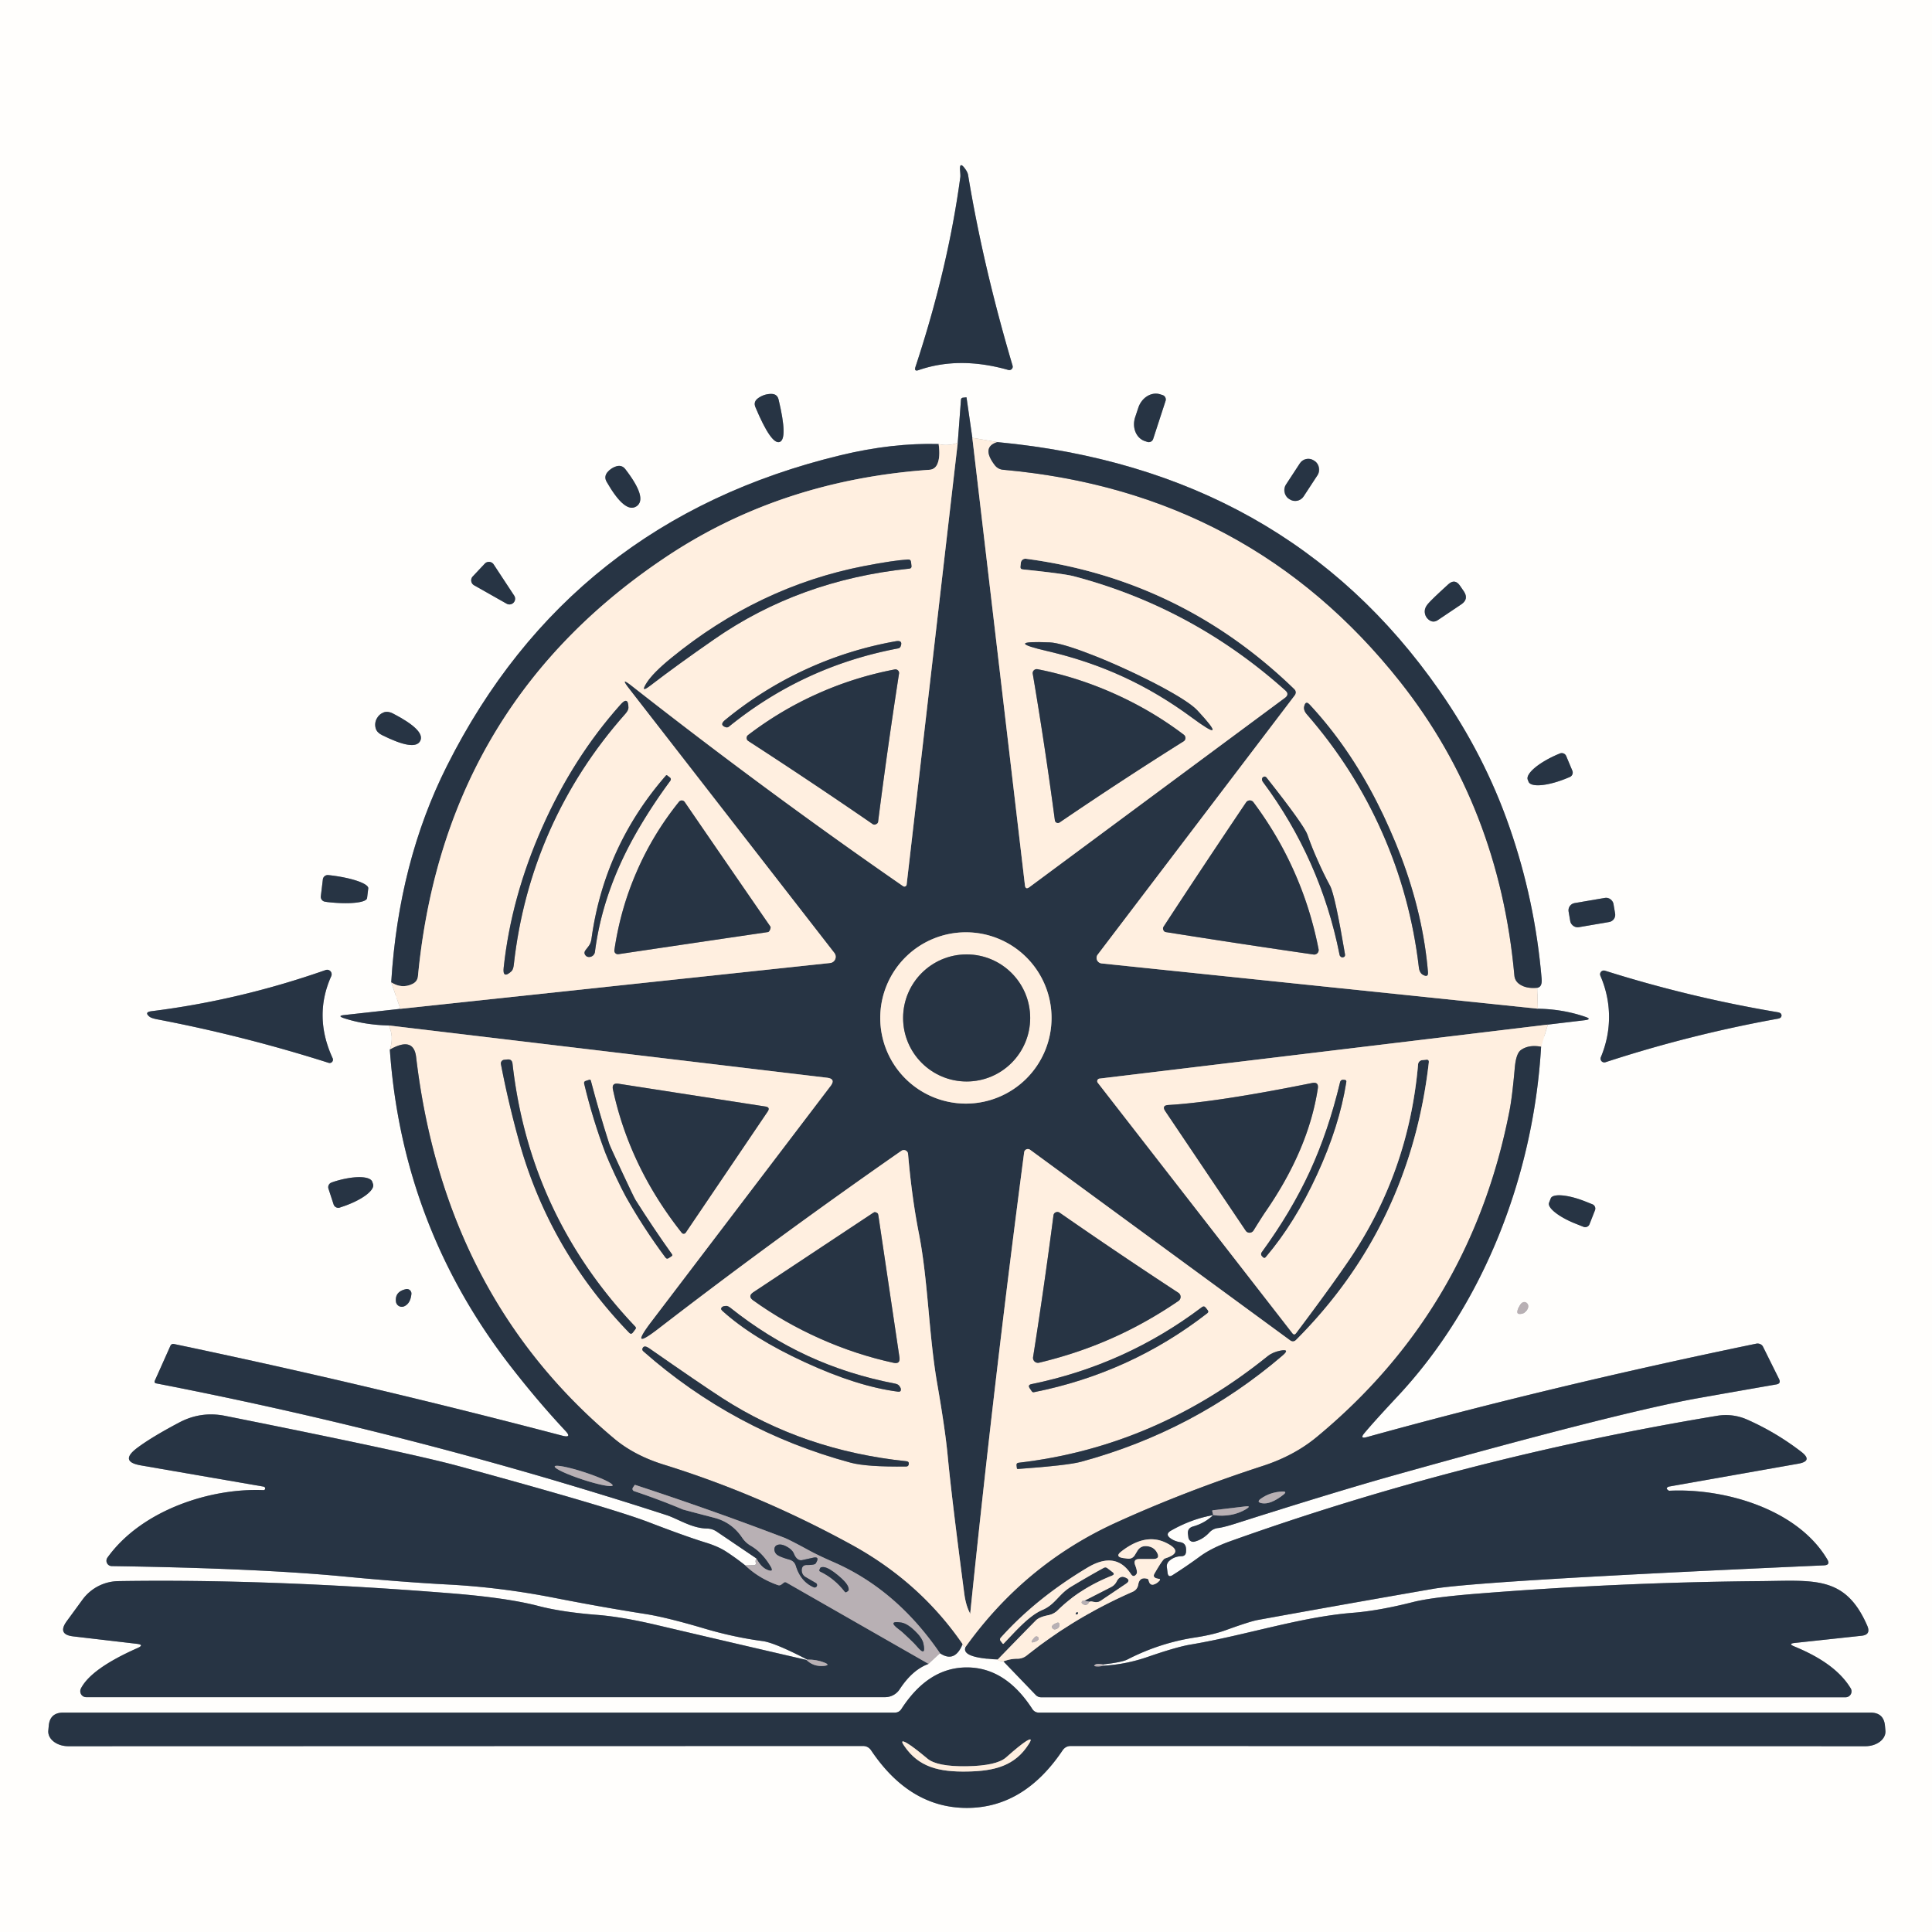 <?xml version="1.0" encoding="UTF-8" standalone="no"?>
<!DOCTYPE svg PUBLIC "-//W3C//DTD SVG 1.1//EN" "http://www.w3.org/Graphics/SVG/1.1/DTD/svg11.dtd">
<svg xmlns="http://www.w3.org/2000/svg" version="1.1" viewBox="0.00 0.00 180.00 180.00">
<rect x="0.00" y="0.00" width="180.00" height="180.00" fill="#808080" stroke="none"/>
<g stroke-width="2.00" fill="none" stroke-linecap="butt">
<path stroke="#9399a0" vector-effect="non-scaling-stroke" d="
  M 89.47 16.50
  Q 88.33 24.98 85.29 34.19
  Q 85.15 34.64 85.59 34.48
  Q 89.39 33.17 93.95 34.47
  A 0.32 0.32 0.0 0 0 94.34 34.07
  Q 91.60 24.81 90.20 16.33
  Q 90.16 16.06 89.92 15.73
  Q 89.37 14.97 89.45 15.91
  Q 89.49 16.36 89.47 16.50"
/>
<path stroke="#9399a0" vector-effect="non-scaling-stroke" d="
  M 72.63 41.18
  Q 73.42 40.92 72.54 37.23
  Q 72.42 36.72 71.90 36.70
  Q 71.56 36.69 71.21 36.80
  Q 70.86 36.92 70.59 37.13
  Q 70.18 37.45 70.38 37.93
  Q 71.85 41.43 72.63 41.18"
/>
<path stroke="#9399a0" vector-effect="non-scaling-stroke" d="
  M 107.44 40.89
  L 108.59 37.36
  A 0.43 0.43 0.0 0 0 108.32 36.81
  L 108.10 36.74
  A 1.83 1.56 -71.9 0 0 106.05 38.00
  L 105.76 38.87
  A 1.83 1.56 -71.9 0 0 106.68 41.10
  L 106.89 41.17
  A 0.43 0.43 0.0 0 0 107.44 40.89"
/>
<path stroke="#fff7ee" vector-effect="non-scaling-stroke" d="
  M 89.23 41.26
  Q 88.27 41.59 87.45 41.37"
/>
<path stroke="#9399a0" vector-effect="non-scaling-stroke" d="
  M 87.45 41.37
  Q 83.14 41.25 78.33 42.41
  Q 53.12 48.49 41.63 71.38
  Q 37.14 80.31 36.45 91.52"
/>
<path stroke="#fff7ee" vector-effect="non-scaling-stroke" d="
  M 36.45 91.52
  L 37.30 93.99"
/>
<path stroke="#9399a0" vector-effect="non-scaling-stroke" d="
  M 37.30 93.99
  L 32.07 94.57
  Q 31.39 94.64 32.04 94.86
  Q 33.96 95.49 36.22 95.54"
/>
<path stroke="#fff7ee" vector-effect="non-scaling-stroke" d="
  M 36.22 95.54
  Q 36.72 96.60 36.32 97.79"
/>
<path stroke="#9399a0" vector-effect="non-scaling-stroke" d="
  M 36.32 97.79
  Q 37.47 114.23 47.53 127.24
  Q 50.07 130.52 52.67 133.30
  Q 53.33 134.00 52.39 133.76
  Q 34.23 128.99 16.22 125.22
  Q 15.97 125.17 15.87 125.40
  Q 14.68 128.07 14.43 128.62
  Q 14.33 128.85 14.57 128.89
  Q 38.75 133.58 62.10 141.16
  C 63.15 141.50 64.44 142.39 65.87 142.41
  Q 66.37 142.42 66.78 142.70
  L 70.48 145.20"
/>
<path stroke="#dcd7d8" vector-effect="non-scaling-stroke" d="
  M 70.48 145.20
  Q 70.36 145.39 70.41 145.57
  Q 70.48 145.82 70.22 145.83
  L 69.44 145.85"
/>
<path stroke="#9399a0" vector-effect="non-scaling-stroke" d="
  M 69.44 145.85
  Q 68.59 145.17 67.67 144.57
  Q 66.91 144.07 65.69 143.70
  Q 63.85 143.13 60.44 141.82
  Q 56.86 140.45 42.68 136.58
  Q 38.08 135.33 20.96 131.91
  Q 18.71 131.46 16.68 132.54
  Q 14.11 133.90 12.78 134.90
  Q 11.08 136.18 13.14 136.53
  L 24.53 138.50
  Q 24.73 138.54 24.70 138.71
  L 24.70 138.71
  Q 24.68 138.84 24.51 138.83
  C 19.59 138.63 13.19 140.69 10.01 145.12
  A 0.50 0.50 0.0 0 0 10.41 145.91
  Q 23.96 146.11 31.97 146.87
  Q 37.58 147.41 41.82 147.63
  Q 46.67 147.89 51.61 148.86
  Q 56.21 149.76 60.12 150.37
  Q 62.09 150.68 65.57 151.71
  Q 68.36 152.54 71.08 152.90
  Q 72.20 153.06 75.21 154.62"
/>
<path stroke="#dcd7d8" vector-effect="non-scaling-stroke" d="
  M 75.21 154.62
  Q 75.17 154.64 75.13 154.65"
/>
<path stroke="#9399a0" vector-effect="non-scaling-stroke" d="
  M 75.13 154.65
  Q 68.20 153.05 61.23 151.41
  Q 58.02 150.65 55.70 150.46
  Q 52.35 150.20 50.14 149.62
  Q 47.18 148.85 41.82 148.43
  Q 24.98 147.09 11.03 147.31
  A 4.22 4.21 17.7 0 0 7.69 149.03
  L 6.22 151.04
  Q 5.31 152.29 6.84 152.46
  L 12.74 153.15
  Q 13.50 153.24 12.80 153.55
  Q 8.49 155.46 7.54 157.31
  A 0.56 0.55 -76.5 0 0 8.03 158.12
  L 82.47 158.12
  A 1.62 1.61 -73.0 0 0 83.81 157.40
  Q 85.01 155.56 86.51 155.02"
/>
<path stroke="#dcd7d8" vector-effect="non-scaling-stroke" d="
  M 86.51 155.02
  L 87.58 154.03"
/>
<path stroke="#9399a0" vector-effect="non-scaling-stroke" d="
  M 87.58 154.03
  Q 88.95 154.95 89.68 153.19"
/>
<path stroke="#fff7ee" vector-effect="non-scaling-stroke" d="
  M 89.68 153.19
  Q 89.38 153.13 89.95 153.47"
/>
<path stroke="#9399a0" vector-effect="non-scaling-stroke" d="
  M 89.95 153.47
  Q 89.56 154.46 92.96 154.61"
/>
<path stroke="#fff7ee" vector-effect="non-scaling-stroke" d="
  M 92.96 154.61
  Q 92.87 154.72 93.49 154.79"
/>
<path stroke="#9399a0" vector-effect="non-scaling-stroke" d="
  M 93.49 154.79
  L 96.50 157.92
  A 0.70 0.67 -20.9 0 0 97.00 158.13
  L 171.95 158.13
  A 0.55 0.55 0.0 0 0 172.42 157.29
  C 171.33 155.50 169.35 154.29 167.16 153.39
  Q 166.56 153.14 167.21 153.07
  L 173.43 152.40
  Q 174.33 152.31 173.97 151.47
  C 171.92 146.75 169.01 147.27 163.94 147.31
  Q 150.79 147.42 137.36 148.50
  Q 133.37 148.83 131.69 149.25
  Q 128.47 150.07 126.04 150.26
  C 121.14 150.65 116.09 152.35 110.93 153.22
  Q 109.65 153.43 106.93 154.37
  Q 104.91 155.07 102.81 155.19"
/>
<path stroke="#dcd7d8" vector-effect="non-scaling-stroke" d="
  M 102.81 155.19
  Q 102.79 155.13 102.78 155.07"
/>
<path stroke="#9399a0" vector-effect="non-scaling-stroke" d="
  M 102.78 155.07
  Q 104.55 154.87 105.06 154.60
  Q 108.06 153.06 111.35 152.56
  Q 113.07 152.30 114.28 151.85
  Q 116.47 151.06 117.18 150.93
  Q 125.33 149.45 133.51 148.03
  Q 137.98 147.26 169.94 145.84
  Q 170.56 145.81 170.24 145.28
  C 167.46 140.58 160.63 138.63 155.50 138.89
  Q 155.48 138.89 155.33 138.76
  L 155.32 138.76
  A 0.21 0.14 -22.3 0 1 155.50 138.50
  L 167.54 136.37
  Q 168.94 136.12 167.82 135.26
  Q 165.47 133.45 162.78 132.26
  A 4.91 4.87 52.2 0 0 160.02 131.90
  Q 136.31 135.83 114.57 143.61
  Q 112.89 144.22 111.84 144.98
  Q 110.56 145.92 109.25 146.75
  Q 108.84 147.01 108.78 146.53
  L 108.71 145.98
  A 0.66 0.65 -24.2 0 1 108.92 145.44
  Q 109.40 145.00 110.07 144.99
  Q 110.47 144.98 110.50 144.58
  Q 110.51 144.39 110.50 144.29
  Q 110.47 143.76 109.95 143.68
  Q 109.44 143.60 109.05 143.32
  Q 108.52 142.94 109.09 142.61
  Q 111.00 141.52 113.03 141.16
  Q 112.23 141.92 111.15 142.22
  Q 110.61 142.38 110.68 142.93
  L 110.72 143.24
  A 0.46 0.45 79.1 0 0 111.29 143.63
  Q 112.07 143.43 112.68 142.77
  Q 113.02 142.41 113.51 142.36
  Q 113.96 142.31 115.07 141.96
  Q 124.44 138.98 129.89 137.45
  Q 151.05 131.52 158.40 130.23
  Q 162.07 129.58 165.51 128.98
  Q 165.96 128.90 165.74 128.46
  L 164.25 125.46
  A 0.61 0.54 -18.6 0 0 163.61 125.19
  Q 144.59 129.12 127.35 133.89
  Q 126.65 134.08 127.11 133.53
  Q 128.00 132.46 130.14 130.17
  C 138.31 121.47 142.89 109.40 143.58 97.52"
/>
<path stroke="#fff7ee" vector-effect="non-scaling-stroke" d="
  M 143.58 97.52
  L 144.21 95.46"
/>
<path stroke="#9399a0" vector-effect="non-scaling-stroke" d="
  M 144.21 95.46
  L 147.65 95.05
  Q 148.37 94.96 147.68 94.73
  Q 145.61 94.02 143.28 93.98"
/>
<path stroke="#fff7ee" vector-effect="non-scaling-stroke" d="
  M 143.28 93.98
  L 143.22 92.03"
/>
<path stroke="#9399a0" vector-effect="non-scaling-stroke" d="
  M 143.22 92.03
  Q 143.70 91.96 143.63 91.18
  Q 143.01 83.88 140.63 77.05
  Q 138.31 70.36 134.10 64.33
  Q 119.75 43.72 92.92 41.19"
/>
<path stroke="#fff7ee" vector-effect="non-scaling-stroke" d="
  M 92.92 41.19
  L 90.59 40.79"
/>
<path stroke="#9399a0" vector-effect="non-scaling-stroke" d="
  M 90.59 40.79
  L 90.05 37.04
  Q 90.05 37.01 90.02 37.02
  L 89.73 37.05
  Q 89.54 37.07 89.53 37.26
  L 89.23 41.26"
/>
<path stroke="#939292" vector-effect="non-scaling-stroke" d="
  M 90.59 40.79
  L 95.49 82.47
  Q 95.54 82.92 95.91 82.65
  L 119.70 65.02
  Q 120.15 64.69 119.74 64.33
  Q 111.12 56.61 100.05 53.69
  Q 99.15 53.45 95.28 53.05
  Q 95.04 53.02 95.07 52.78
  L 95.11 52.44
  A 0.43 0.43 0.0 0 1 95.60 52.06
  Q 110.04 53.98 120.57 64.18
  Q 120.87 64.47 120.62 64.80
  L 102.27 88.94
  A 0.52 0.51 21.6 0 0 102.63 89.76
  L 143.28 93.98"
/>
<path stroke="#939292" vector-effect="non-scaling-stroke" d="
  M 144.21 95.46
  L 102.44 100.49
  A 0.24 0.24 0.0 0 0 102.28 100.88
  L 120.41 124.21
  Q 120.58 124.43 120.75 124.21
  Q 123.95 119.96 125.76 117.29
  Q 131.25 109.16 132.12 99.16
  A 0.43 0.43 0.0 0 1 132.50 98.77
  L 132.87 98.73
  Q 133.15 98.69 133.12 98.98
  Q 131.37 114.21 120.75 124.84
  Q 120.49 125.09 120.20 124.88
  L 95.97 107.12
  A 0.35 0.35 0.0 0 0 95.42 107.35
  Q 92.60 128.77 90.39 150.35
  A 0.01 0.01 0.0 0 1 90.37 150.35
  Q 90.38 150.31 90.35 150.26
  Q 89.98 149.54 89.84 148.48
  Q 88.67 139.58 88.30 135.70
  Q 88.08 133.30 87.33 128.98
  C 86.52 124.36 86.48 119.35 85.61 114.91
  Q 84.95 111.56 84.60 107.50
  A 0.40 0.39 -20.2 0 0 83.98 107.22
  Q 72.18 115.44 61.33 123.81
  Q 58.53 125.97 60.67 123.15
  L 77.38 101.18
  Q 77.89 100.51 77.05 100.41
  L 36.22 95.54"
/>
<path stroke="#939292" vector-effect="non-scaling-stroke" d="
  M 37.30 93.99
  L 77.34 89.72
  A 0.58 0.58 0.0 0 0 77.74 88.79
  L 58.60 64.15
  Q 57.69 62.98 58.86 63.90
  Q 71.44 73.77 84.14 82.56
  A 0.21 0.21 0.0 0 0 84.47 82.41
  L 89.23 41.26"
/>
<path stroke="#939292" vector-effect="non-scaling-stroke" d="
  M 92.92 41.19
  Q 91.41 41.65 92.66 43.31
  Q 92.97 43.73 93.49 43.77
  Q 116.46 45.83 130.47 63.55
  Q 139.67 75.20 141.09 90.87
  Q 141.13 91.38 141.55 91.68
  Q 142.17 92.13 143.22 92.03"
/>
<path stroke="#939292" vector-effect="non-scaling-stroke" d="
  M 143.58 97.52
  Q 142.42 97.31 141.70 97.83
  Q 141.25 98.15 141.13 99.47
  Q 140.89 102.21 140.63 103.52
  Q 137.02 122.02 122.68 133.88
  Q 120.58 135.62 117.67 136.57
  Q 110.30 138.97 103.89 141.90
  Q 95.46 145.77 89.95 153.47"
/>
<path stroke="#939292" vector-effect="non-scaling-stroke" d="
  M 89.68 153.19
  Q 85.72 147.42 79.34 143.92
  Q 70.80 139.24 61.89 136.47
  Q 59.10 135.61 57.21 134.02
  Q 41.41 120.76 38.77 98.49
  Q 38.54 96.53 36.32 97.79"
/>
<path stroke="#939292" vector-effect="non-scaling-stroke" d="
  M 87.45 41.37
  Q 87.63 42.61 87.31 43.28
  Q 87.08 43.74 86.58 43.77
  Q 72.69 44.75 61.96 51.95
  Q 41.35 65.75 38.94 90.95
  Q 38.89 91.45 38.43 91.67
  Q 37.44 92.15 36.45 91.52"
/>
<path stroke="#70727c" vector-effect="non-scaling-stroke" d="
  M 87.58 154.03
  Q 83.53 148.11 77.69 145.55
  Q 76.22 144.91 75.33 144.42
  Q 73.53 143.44 73.03 143.25
  Q 66.18 140.64 59.19 138.35
  Q 59.14 138.33 59.12 138.37
  L 58.97 138.59
  A 0.22 0.22 0.0 0 0 59.09 138.93
  Q 61.39 139.70 63.61 140.63
  Q 63.67 140.66 66.59 141.42
  Q 68.20 141.85 69.15 143.27
  A 2.43 2.42 -1.8 0 0 69.94 144.01
  Q 71.04 144.65 71.81 145.96
  Q 72.12 146.49 71.55 146.28
  Q 70.92 146.05 70.48 145.20"
/>
<path stroke="#70727c" vector-effect="non-scaling-stroke" d="
  M 113.03 141.16
  Q 114.78 141.39 116.10 140.60
  Q 116.63 140.27 116.01 140.35
  L 112.99 140.71
  Q 112.93 140.72 112.94 140.78
  Q 112.99 140.97 113.03 141.16"
/>
<path stroke="#70727c" vector-effect="non-scaling-stroke" d="
  M 102.78 155.07
  Q 102.03 154.91 101.94 155.22
  Q 102.30 155.32 102.81 155.19"
/>
<path stroke="#939292" vector-effect="non-scaling-stroke" d="
  M 93.49 154.79
  Q 94.12 154.54 94.79 154.54
  Q 95.28 154.54 95.67 154.23
  Q 100.07 150.70 105.51 148.31
  Q 105.97 148.11 106.05 147.62
  Q 106.18 146.88 106.91 147.10
  Q 106.97 147.12 106.99 147.18
  Q 107.05 147.36 107.07 147.42
  Q 107.22 147.74 107.56 147.60
  Q 107.83 147.50 108.04 147.25
  Q 108.14 147.12 107.98 147.10
  Q 107.84 147.08 107.72 147.04
  Q 107.38 146.92 107.56 146.61
  Q 108.33 145.27 108.53 145.20
  Q 110.41 144.61 108.64 143.74
  Q 106.72 142.80 104.48 144.54
  Q 103.84 145.03 104.63 145.16
  Q 104.81 145.18 105.02 145.21
  Q 105.51 145.28 105.75 144.85
  L 105.95 144.52
  Q 106.24 144.01 106.82 144.05
  Q 107.48 144.10 107.77 144.61
  Q 108.15 145.25 107.41 145.25
  L 106.16 145.25
  Q 105.55 145.25 105.76 145.82
  Q 106.01 146.47 105.88 146.65
  Q 105.61 147.02 105.36 146.64
  Q 103.94 144.48 101.32 146.05
  Q 96.52 148.92 93.24 152.58
  Q 93.11 152.73 93.23 152.89
  L 93.40 153.11
  Q 93.46 153.19 93.52 153.12
  C 94.51 152.10 95.84 150.53 97.13 149.99
  C 98.30 149.49 98.63 148.54 99.77 147.84
  Q 101.45 146.83 102.84 146.07
  Q 103.01 145.98 103.17 146.10
  L 103.64 146.46
  Q 103.92 146.67 103.60 146.80
  Q 100.61 147.99 98.54 150.03
  A 1.67 1.64 16.3 0 1 97.70 150.48
  Q 96.83 150.64 96.50 150.98
  Q 94.67 152.84 92.96 154.61"
/>
<path stroke="#70727c" vector-effect="non-scaling-stroke" d="
  M 69.44 145.85
  Q 70.71 147.06 72.47 147.68
  Q 72.65 147.74 72.80 147.63
  L 73.02 147.46
  Q 73.13 147.37 73.26 147.44
  L 86.51 155.02"
/>
<path stroke="#70727c" vector-effect="non-scaling-stroke" d="
  M 75.13 154.65
  Q 75.79 155.30 76.76 155.21
  Q 77.41 155.14 76.81 154.90
  Q 76.05 154.60 75.21 154.62"
/>
<path stroke="#9399a0" vector-effect="non-scaling-stroke" d="
  M 122.76 44.256
  A 0.94 0.94 0.0 0 0 122.488 42.955
  L 122.404 42.9
  A 0.94 0.94 0.0 0 0 121.103 43.172
  L 119.8 45.164
  A 0.94 0.94 0.0 0 0 120.072 46.465
  L 120.156 46.52
  A 0.94 0.94 0.0 0 0 121.457 46.248
  L 122.76 44.256"
/>
<path stroke="#9399a0" vector-effect="non-scaling-stroke" d="
  M 56.97 43.66
  Q 56.74 43.81 56.58 44.01
  Q 56.26 44.42 56.51 44.87
  Q 58.23 47.88 59.30 47.17
  Q 60.37 46.45 58.26 43.71
  Q 57.94 43.30 57.44 43.44
  Q 57.19 43.51 56.97 43.66"
/>
<path stroke="#9399a0" vector-effect="non-scaling-stroke" d="
  M 45.99 52.58
  A 0.53 0.53 0.0 0 0 45.16 52.52
  L 44.04 53.71
  A 0.53 0.53 0.0 0 0 44.17 54.53
  L 47.21 56.25
  A 0.53 0.53 0.0 0 0 47.91 55.50
  L 45.99 52.58"
/>
<path stroke="#9399a0" vector-effect="non-scaling-stroke" d="
  M 134.92 54.45
  Q 133.39 55.84 133.04 56.26
  Q 132.75 56.60 132.74 56.93
  Q 132.73 57.41 133.09 57.72
  Q 133.52 58.08 133.98 57.76
  L 136.14 56.31
  Q 136.87 55.82 136.38 55.09
  L 136.03 54.58
  Q 135.55 53.87 134.92 54.45"
/>
<path stroke="#9399a0" vector-effect="non-scaling-stroke" d="
  M 35.09 66.97
  Q 34.87 67.41 35.01 67.88
  Q 35.13 68.26 35.60 68.49
  Q 38.65 70.01 39.15 69.03
  Q 39.65 68.05 36.62 66.48
  Q 36.16 66.24 35.78 66.36
  Q 35.32 66.53 35.09 66.97"
/>
<path stroke="#9399a0" vector-effect="non-scaling-stroke" d="
  M 146.49 71.80
  L 145.92 70.44
  A 0.45 0.45 0.0 0 0 145.33 70.20
  L 145.16 70.27
  A 3.53 1.09 -23.0 0 0 142.34 72.65
  L 142.41 72.83
  A 3.53 1.09 -23.0 0 0 146.09 72.46
  L 146.26 72.39
  A 0.45 0.45 0.0 0 0 146.49 71.80"
/>
<path stroke="#9399a0" vector-effect="non-scaling-stroke" d="
  M 30.08 81.93
  L 29.89 83.50
  A 0.46 0.46 0.0 0 0 30.30 84.01
  L 30.48 84.04
  A 3.65 0.80 6.7 0 0 34.20 83.67
  L 34.31 82.77
  A 3.65 0.80 6.7 0 0 30.78 81.55
  L 30.59 81.53
  A 0.46 0.46 0.0 0 0 30.08 81.93"
/>
<path stroke="#9399a0" vector-effect="non-scaling-stroke" d="
  M 150.322 84.209
  A 0.68 0.68 0.0 0 0 149.537 83.654
  L 146.698 84.139
  A 0.68 0.68 0.0 0 0 146.143 84.924
  L 146.298 85.831
  A 0.68 0.68 0.0 0 0 147.083 86.386
  L 149.922 85.901
  A 0.68 0.68 0.0 0 0 150.477 85.116
  L 150.322 84.209"
/>
<path stroke="#9399a0" vector-effect="non-scaling-stroke" d="
  M 14.12 94.21
  Q 13.40 94.30 13.94 94.73
  Q 14.11 94.86 14.60 94.96
  Q 22.69 96.50 30.61 99.02
  A 0.31 0.31 0.0 0 0 30.99 98.59
  Q 29.19 94.68 30.86 90.95
  A 0.42 0.42 0.0 0 0 30.33 90.38
  Q 22.31 93.19 14.12 94.21"
/>
<path stroke="#9399a0" vector-effect="non-scaling-stroke" d="
  M 149.91 94.70
  Q 149.92 96.64 149.15 98.49
  A 0.35 0.35 0.0 0 0 149.59 98.96
  Q 157.45 96.39 165.64 94.91
  Q 165.98 94.85 165.98 94.61
  Q 165.98 94.37 165.64 94.31
  Q 157.43 92.93 149.54 90.44
  A 0.35 0.35 0.0 0 0 149.11 90.92
  Q 149.90 92.76 149.91 94.70"
/>
<path stroke="#9399a0" vector-effect="non-scaling-stroke" d="
  M 30.60 110.74
  L 31.08 112.21
  A 0.46 0.46 0.0 0 0 31.65 112.51
  L 31.82 112.45
  A 3.45 1.12 -17.9 0 0 34.76 110.33
  L 34.69 110.12
  A 3.45 1.12 -17.9 0 0 31.06 110.11
  L 30.90 110.17
  A 0.46 0.46 0.0 0 0 30.60 110.74"
/>
<path stroke="#9399a0" vector-effect="non-scaling-stroke" d="
  M 148.09 114.06
  L 148.60 112.76
  A 0.43 0.43 0.0 0 0 148.36 112.20
  L 147.63 111.91
  A 3.03 0.91 21.5 0 0 144.48 111.65
  L 144.32 112.06
  A 3.03 0.91 21.5 0 0 146.80 114.01
  L 147.53 114.30
  A 0.43 0.43 0.0 0 0 148.09 114.06"
/>
<path stroke="#9399a0" vector-effect="non-scaling-stroke" d="
  M 37.81 120.11
  Q 36.78 120.34 36.89 121.27
  A 0.55 0.55 0.0 0 0 37.67 121.70
  Q 38.24 121.44 38.33 120.56
  A 0.42 0.42 0.0 0 0 37.81 120.11"
/>
<path stroke="#dcd7d8" vector-effect="non-scaling-stroke" d="
  M 141.98 122.33
  Q 142.58 121.84 142.31 121.46
  A 0.37 0.36 -45.5 0 0 141.71 121.47
  Q 140.93 122.63 141.88 122.38
  A 0.26 0.16 -58.3 0 0 141.98 122.33"
/>
<path stroke="#9399a0" vector-effect="non-scaling-stroke" d="
  M 90.08 168.44
  Q 95.39 168.44 98.99 163.09
  Q 99.27 162.67 99.77 162.67
  L 173.80 162.69
  A 1.83 1.34 -1.5 0 0 175.66 161.25
  L 175.62 160.81
  Q 175.52 159.56 174.27 159.56
  L 96.78 159.56
  A 0.71 0.70 73.2 0 1 96.19 159.24
  Q 93.68 155.35 90.08 155.35
  Q 86.48 155.35 83.97 159.24
  A 0.71 0.70 -73.2 0 1 83.38 159.56
  L 5.89 159.56
  Q 4.64 159.56 4.54 160.81
  L 4.50 161.25
  A 1.83 1.34 1.5 0 0 6.36 162.69
  L 80.39 162.67
  Q 80.89 162.67 81.17 163.09
  Q 84.77 168.44 90.08 168.44"
/>
<path stroke="#939292" vector-effect="non-scaling-stroke" d="
  M 97.97 94.84
  A 7.98 7.98 0.0 0 0 89.99 86.86
  A 7.98 7.98 0.0 0 0 82.01 94.84
  A 7.98 7.98 0.0 0 0 89.99 102.82
  A 7.98 7.98 0.0 0 0 97.97 94.84"
/>
<path stroke="#939292" vector-effect="non-scaling-stroke" d="
  M 104.66 63.06
  Q 107.92 64.56 110.98 66.81
  Q 114.65 69.52 111.56 66.19
  Q 110.84 65.42 108.39 64.09
  Q 106.92 63.29 104.97 62.39
  Q 103.02 61.49 101.45 60.90
  Q 98.85 59.90 97.80 59.85
  Q 93.26 59.67 97.70 60.69
  Q 101.40 61.56 104.66 63.06"
/>
<path stroke="#939292" vector-effect="non-scaling-stroke" d="
  M 98.45 76.65
  Q 98.59 76.71 98.73 76.62
  Q 104.44 72.73 110.27 69.07
  A 0.38 0.37 47.2 0 0 110.29 68.45
  Q 107.31 66.19 103.82 64.63
  Q 100.34 63.07 96.67 62.35
  A 0.38 0.37 1.0 0 0 96.22 62.78
  Q 97.37 69.57 98.28 76.42
  Q 98.30 76.58 98.45 76.65"
/>
<path stroke="#939292" vector-effect="non-scaling-stroke" d="
  M 128.77 77.55
  Q 131.41 83.50 132.19 90.11
  Q 132.25 90.67 132.61 90.84
  Q 133.09 91.09 133.04 90.55
  Q 132.59 85.25 130.54 79.83
  Q 130.04 78.52 129.47 77.24
  Q 128.91 75.96 128.27 74.71
  Q 125.64 69.54 122.02 65.65
  Q 121.65 65.25 121.52 65.77
  Q 121.40 66.15 121.77 66.57
  Q 126.14 71.59 128.77 77.55"
/>
<path stroke="#939292" vector-effect="non-scaling-stroke" d="
  M 122.13 80.48
  Q 123.92 84.52 124.79 88.89
  Q 124.81 89.04 124.88 89.10
  Q 124.99 89.22 125.12 89.19
  Q 125.35 89.15 125.31 88.91
  Q 124.38 83.39 123.92 82.53
  Q 123.30 81.38 122.78 80.19
  Q 122.24 79.00 121.81 77.77
  Q 121.48 76.85 118.01 72.46
  Q 117.86 72.27 117.67 72.41
  Q 117.56 72.49 117.58 72.65
  Q 117.58 72.74 117.67 72.86
  Q 120.33 76.43 122.13 80.48"
/>
<path stroke="#939292" vector-effect="non-scaling-stroke" d="
  M 108.39 86.65
  Q 108.47 86.82 108.62 86.84
  Q 115.39 87.92 122.38 88.93
  A 0.42 0.42 0.0 0 0 122.85 88.44
  Q 122.11 84.66 120.59 81.24
  Q 119.08 77.82 116.77 74.73
  A 0.42 0.42 0.0 0 0 116.10 74.75
  Q 112.15 80.61 108.40 86.35
  Q 108.32 86.48 108.39 86.65"
/>
<path stroke="#939292" vector-effect="non-scaling-stroke" d="
  M 80.49 52.74
  Q 70.68 54.65 62.53 61.31
  Q 60.86 62.67 60.26 63.60
  Q 59.61 64.62 60.57 63.89
  Q 63.08 61.96 66.53 59.57
  Q 74.46 54.05 84.71 52.98
  Q 84.95 52.96 84.92 52.72
  L 84.88 52.37
  Q 84.85 52.11 84.59 52.13
  Q 83.28 52.20 80.49 52.74"
/>
<path stroke="#939292" vector-effect="non-scaling-stroke" d="
  M 75.02 62.39
  Q 71.00 64.25 67.57 67.07
  Q 66.99 67.54 67.61 67.75
  A 0.32 0.30 33.6 0 0 67.91 67.70
  Q 71.39 64.88 75.33 63.06
  Q 79.27 61.24 83.68 60.41
  A 0.32 0.30 -83.3 0 0 83.91 60.22
  Q 84.15 59.61 83.42 59.75
  Q 79.05 60.53 75.02 62.39"
/>
<path stroke="#939292" vector-effect="non-scaling-stroke" d="
  M 76.17 64.63
  Q 72.74 66.16 69.70 68.48
  A 0.34 0.34 0.0 0 0 69.72 69.04
  Q 75.57 72.83 81.31 76.78
  Q 81.44 76.87 81.61 76.79
  Q 81.79 76.71 81.81 76.56
  Q 82.69 69.65 83.76 62.76
  A 0.34 0.34 0.0 0 0 83.36 62.37
  Q 79.60 63.09 76.17 64.63"
/>
<path stroke="#939292" vector-effect="non-scaling-stroke" d="
  M 50.52 77.08
  Q 47.64 83.56 46.93 90.13
  Q 46.80 91.25 47.64 90.50
  Q 47.82 90.34 47.87 89.88
  Q 48.60 83.30 51.22 77.39
  Q 53.85 71.48 58.24 66.53
  Q 58.55 66.18 58.55 65.94
  Q 58.54 64.81 57.80 65.66
  Q 53.40 70.59 50.52 77.08"
/>
<path stroke="#939292" vector-effect="non-scaling-stroke" d="
  M 55.11 87.44
  C 55.04 87.99 54.83 88.15 54.55 88.53
  Q 54.35 88.80 54.58 89.04
  Q 54.70 89.17 54.92 89.16
  A 0.55 0.55 0.0 0 0 55.43 88.68
  Q 56.18 82.82 59.57 77.09
  Q 60.88 74.87 62.44 72.76
  Q 62.58 72.56 62.39 72.42
  L 62.17 72.25
  Q 62.09 72.19 62.03 72.27
  Q 56.30 78.85 55.11 87.44"
/>
<path stroke="#939292" vector-effect="non-scaling-stroke" d="
  M 59.32 81.21
  Q 57.80 84.69 57.24 88.53
  A 0.33 0.33 0.0 0 0 57.61 88.90
  Q 64.52 87.87 71.54 86.84
  Q 71.65 86.83 71.74 86.62
  Q 71.83 86.41 71.77 86.32
  Q 67.74 80.48 63.79 74.72
  A 0.33 0.33 0.0 0 0 63.26 74.70
  Q 60.83 77.72 59.32 81.21"
/>
<path stroke="#939292" vector-effect="non-scaling-stroke" d="
  M 95.98 94.84
  A 5.92 5.92 0.0 0 0 90.06 88.92
  A 5.92 5.92 0.0 0 0 84.14 94.84
  A 5.92 5.92 0.0 0 0 90.06 100.76
  A 5.92 5.92 0.0 0 0 95.98 94.84"
/>
<path stroke="#939292" vector-effect="non-scaling-stroke" d="
  M 48.31 106.15
  Q 51.12 116.41 58.62 124.17
  Q 58.81 124.36 58.97 124.14
  L 59.19 123.85
  Q 59.30 123.72 59.18 123.59
  Q 49.34 113.22 47.75 99.10
  Q 47.70 98.66 47.26 98.71
  L 46.97 98.74
  A 0.34 0.34 0.0 0 0 46.67 99.14
  Q 47.34 102.63 48.31 106.15"
/>
<path stroke="#939292" vector-effect="non-scaling-stroke" d="
  M 57.31 109.49
  Q 57.96 110.86 58.32 111.51
  Q 59.96 114.42 61.99 117.15
  Q 62.12 117.34 62.31 117.21
  L 62.58 117.03
  Q 62.68 116.96 62.61 116.86
  Q 60.83 114.36 59.22 111.81
  Q 59.08 111.60 57.95 109.18
  Q 56.82 106.77 56.75 106.53
  Q 55.83 103.66 55.05 100.69
  Q 55.02 100.57 54.90 100.60
  L 54.59 100.70
  Q 54.37 100.76 54.43 100.98
  Q 55.22 104.29 56.40 107.41
  Q 56.67 108.11 57.31 109.49"
/>
<path stroke="#939292" vector-effect="non-scaling-stroke" d="
  M 71.51 103.58
  Q 71.80 103.16 71.30 103.09
  L 57.63 100.97
  Q 56.97 100.87 57.11 101.52
  Q 58.66 108.72 63.52 114.86
  A 0.23 0.23 0.0 0 0 63.89 114.84
  L 71.51 103.58"
/>
<path stroke="#939292" vector-effect="non-scaling-stroke" d="
  M 117.90 112.90
  Q 121.92 107.08 122.78 101.40
  Q 122.87 100.78 122.25 100.90
  Q 113.43 102.68 108.86 102.95
  Q 108.21 102.99 108.57 103.53
  L 116.06 114.66
  A 0.44 0.43 -46.0 0 0 116.79 114.64
  Q 117.57 113.38 117.90 112.90"
/>
<path stroke="#939292" vector-effect="non-scaling-stroke" d="
  M 122.04 109.13
  Q 120.30 112.90 117.56 116.66
  Q 117.48 116.77 117.50 116.90
  Q 117.53 117.01 117.67 117.13
  Q 117.81 117.26 117.93 117.11
  Q 120.63 113.94 122.70 109.44
  Q 124.78 104.93 125.43 100.82
  Q 125.47 100.63 125.28 100.61
  Q 125.10 100.58 124.99 100.63
  Q 124.88 100.70 124.85 100.83
  Q 123.77 105.36 122.04 109.13"
/>
<path stroke="#939292" vector-effect="non-scaling-stroke" d="
  M 76.41 124.72
  Q 79.75 126.21 83.25 126.97
  Q 83.89 127.11 83.80 126.46
  L 81.84 113.27
  Q 81.81 113.07 81.76 113.04
  Q 81.70 112.99 81.65 112.97
  Q 81.60 112.95 81.52 112.93
  Q 81.47 112.92 81.30 113.03
  L 70.18 120.40
  Q 69.64 120.77 70.17 121.15
  Q 73.08 123.24 76.41 124.72"
/>
<path stroke="#939292" vector-effect="non-scaling-stroke" d="
  M 103.57 124.69
  Q 106.74 123.29 109.79 121.21
  A 0.46 0.46 0.0 0 0 109.78 120.44
  Q 104.26 116.83 98.72 112.98
  Q 98.55 112.87 98.36 112.95
  Q 98.18 113.03 98.15 113.23
  Q 97.28 119.92 96.25 126.44
  A 0.46 0.46 0.0 0 0 96.81 126.96
  Q 100.40 126.10 103.57 124.69"
/>
<path stroke="#939292" vector-effect="non-scaling-stroke" d="
  M 75.00 126.92
  Q 79.90 129.18 83.68 129.66
  Q 83.96 129.69 83.93 129.41
  Q 83.92 129.29 83.76 129.09
  Q 83.66 128.97 83.40 128.91
  Q 79.07 128.08 75.27 126.33
  Q 71.48 124.58 68.03 121.83
  Q 67.82 121.67 67.66 121.67
  Q 67.41 121.68 67.31 121.75
  Q 67.08 121.91 67.28 122.11
  Q 70.10 124.67 75.00 126.92"
/>
<path stroke="#939292" vector-effect="non-scaling-stroke" d="
  M 111.97 121.79
  Q 104.85 127.17 96.08 128.96
  Q 95.74 129.04 95.93 129.33
  L 96.12 129.61
  Q 96.20 129.73 96.32 129.71
  Q 105.32 127.92 112.48 122.35
  Q 112.64 122.22 112.51 122.06
  L 112.34 121.84
  Q 112.18 121.63 111.97 121.79"
/>
<path stroke="#939292" vector-effect="non-scaling-stroke" d="
  M 59.91 125.54
  L 59.91 125.54
  Q 59.76 125.74 59.94 125.90
  Q 68.37 133.33 79.24 136.27
  Q 80.74 136.68 84.43 136.63
  Q 84.64 136.63 84.67 136.40
  L 84.67 136.39
  Q 84.70 136.17 84.45 136.14
  Q 74.87 135.14 67.31 130.27
  Q 65.21 128.91 60.49 125.62
  Q 60.07 125.33 59.91 125.54"
/>
<path stroke="#939292" vector-effect="non-scaling-stroke" d="
  M 119.49 126.29
  Q 120.24 125.65 119.27 125.84
  Q 118.56 125.99 118.12 126.34
  Q 107.64 134.80 94.91 136.28
  Q 94.68 136.30 94.71 136.53
  L 94.74 136.78
  Q 94.75 136.87 94.84 136.86
  Q 99.46 136.53 100.72 136.19
  Q 111.29 133.32 119.49 126.29"
/>
<path stroke="#70727c" vector-effect="non-scaling-stroke" d="
  M 57.078 138.397
  A 2.84 0.35 18.2 0 0 54.489 137.178
  A 2.84 0.35 18.2 0 0 51.682 136.623
  A 2.84 0.35 18.2 0 0 54.271 137.843
  A 2.84 0.35 18.2 0 0 57.078 138.397"
/>
<path stroke="#70727c" vector-effect="non-scaling-stroke" d="
  M 119.46 138.96
  Q 118.32 139.02 117.47 139.63
  Q 117.02 139.95 117.56 140.05
  Q 118.37 140.20 119.57 139.26
  Q 119.97 138.94 119.46 138.96"
/>
<path stroke="#70727c" vector-effect="non-scaling-stroke" d="
  M 74.12 145.05
  Q 74.05 144.95 73.96 144.74
  Q 73.82 144.41 73.39 144.15
  Q 72.76 143.77 72.36 143.97
  A 0.56 0.46 54.3 0 0 72.31 144.77
  Q 72.52 145.02 73.56 145.31
  Q 74.01 145.44 74.15 145.89
  Q 74.60 147.35 75.80 147.88
  A 0.22 0.22 0.0 0 0 76.00 147.48
  L 75.07 146.94
  Q 74.82 146.80 74.73 146.53
  Q 74.68 146.35 74.70 146.21
  Q 74.75 145.81 75.15 145.81
  Q 75.89 145.81 75.99 145.67
  Q 76.43 144.98 75.75 145.13
  L 74.75 145.35
  Q 74.38 145.43 74.12 145.05"
/>
<path stroke="#70727c" vector-effect="non-scaling-stroke" d="
  M 77.67 147.22
  Q 78.22 147.67 78.71 148.30
  Q 78.77 148.37 78.86 148.33
  Q 79.05 148.22 79.06 148.16
  Q 79.09 148.02 79.02 147.84
  Q 78.86 147.41 78.05 146.75
  Q 77.25 146.09 76.79 146.01
  Q 76.60 145.98 76.47 146.04
  Q 76.41 146.06 76.34 146.27
  Q 76.32 146.36 76.40 146.41
  Q 77.12 146.76 77.67 147.22"
/>
<path stroke="#70727c" vector-effect="non-scaling-stroke" d="
  M 84.61 152.56
  Q 85.22 153.13 85.44 153.40
  Q 86.31 154.43 86.03 153.12
  Q 85.91 152.58 85.21 151.92
  Q 84.52 151.26 83.97 151.17
  Q 82.65 150.97 83.72 151.78
  Q 84.01 151.98 84.61 152.56"
/>
<path stroke="#dcd0ca" vector-effect="non-scaling-stroke" d="
  M 101.05 149.14
  Q 100.90 149.07 100.82 149.17
  Q 100.71 149.30 100.84 149.41
  Q 101.24 149.71 101.49 149.22"
/>
<path stroke="#939292" vector-effect="non-scaling-stroke" d="
  M 101.49 149.22
  Q 101.65 149.16 101.90 149.23
  Q 102.24 149.33 102.54 149.13
  L 104.89 147.55
  Q 105.39 147.22 104.85 146.99
  Q 104.35 146.76 104.05 147.34
  A 1.18 1.16 -1.1 0 1 103.53 147.87
  L 101.05 149.14"
/>
<path stroke="#70727c" vector-effect="non-scaling-stroke" d="
  M 101.49 149.22
  L 101.05 149.14"
/>
<path stroke="#939292" vector-effect="non-scaling-stroke" d="
  M 100.27 150.26
  Q 100.13 150.48 100.38 150.38
  A 0.10 0.10 0.0 0 0 100.38 150.20
  Q 100.33 150.18 100.27 150.26"
/>
<path stroke="#dcd0ca" vector-effect="non-scaling-stroke" d="
  M 98.46 151.20
  Q 97.79 151.47 98.11 151.75
  A 0.23 0.23 0.0 0 0 98.32 151.80
  Q 98.73 151.70 98.70 151.35
  Q 98.68 151.11 98.46 151.20"
/>
<path stroke="#dcd0ca" vector-effect="non-scaling-stroke" d="
  M 96.41 152.53
  Q 95.79 153.21 96.47 152.94
  Q 96.79 152.81 96.77 152.64
  A 0.21 0.21 0.0 0 0 96.41 152.53"
/>
<path stroke="#939292" vector-effect="non-scaling-stroke" d="
  M 90.08 164.56
  Q 87.31 164.60 86.41 163.85
  Q 85.11 162.76 84.48 162.39
  Q 83.79 162.00 84.24 162.65
  C 85.60 164.67 87.53 165.09 90.09 165.05
  C 92.65 165.01 94.57 164.53 95.86 162.47
  Q 96.29 161.80 95.61 162.22
  Q 95.00 162.61 93.73 163.74
  Q 92.85 164.51 90.08 164.56"
/>
</g>
<path fill="#fffefc" d="
  M 180.00 0.00
  L 180.00 180.00
  L 0.00 180.00
  L 0.00 0.00
  L 180.00 0.00
  Z
  M 89.47 16.50
  Q 88.33 24.98 85.29 34.19
  Q 85.15 34.64 85.59 34.48
  Q 89.39 33.17 93.95 34.47
  A 0.32 0.32 0.0 0 0 94.34 34.07
  Q 91.60 24.81 90.20 16.33
  Q 90.16 16.06 89.92 15.73
  Q 89.37 14.97 89.45 15.91
  Q 89.49 16.36 89.47 16.50
  Z
  M 72.63 41.18
  Q 73.42 40.92 72.54 37.23
  Q 72.42 36.72 71.90 36.70
  Q 71.56 36.69 71.21 36.80
  Q 70.86 36.92 70.59 37.13
  Q 70.18 37.45 70.38 37.93
  Q 71.85 41.43 72.63 41.18
  Z
  M 107.44 40.89
  L 108.59 37.36
  A 0.43 0.43 0.0 0 0 108.32 36.81
  L 108.10 36.74
  A 1.83 1.56 -71.9 0 0 106.05 38.00
  L 105.76 38.87
  A 1.83 1.56 -71.9 0 0 106.68 41.10
  L 106.89 41.17
  A 0.43 0.43 0.0 0 0 107.44 40.89
  Z
  M 89.23 41.26
  Q 88.27 41.59 87.45 41.37
  Q 83.14 41.25 78.33 42.41
  Q 53.12 48.49 41.63 71.38
  Q 37.14 80.31 36.45 91.52
  L 37.30 93.99
  L 32.07 94.57
  Q 31.39 94.64 32.04 94.86
  Q 33.96 95.49 36.22 95.54
  Q 36.72 96.60 36.32 97.79
  Q 37.47 114.23 47.53 127.24
  Q 50.07 130.52 52.67 133.30
  Q 53.33 134.00 52.39 133.76
  Q 34.23 128.99 16.22 125.22
  Q 15.97 125.17 15.87 125.40
  Q 14.68 128.07 14.43 128.62
  Q 14.33 128.85 14.57 128.89
  Q 38.75 133.58 62.10 141.16
  C 63.15 141.50 64.44 142.39 65.87 142.41
  Q 66.37 142.42 66.78 142.70
  L 70.48 145.20
  Q 70.36 145.39 70.41 145.57
  Q 70.48 145.82 70.22 145.83
  L 69.44 145.85
  Q 68.59 145.17 67.67 144.57
  Q 66.91 144.07 65.69 143.70
  Q 63.85 143.13 60.44 141.82
  Q 56.86 140.45 42.68 136.58
  Q 38.08 135.33 20.96 131.91
  Q 18.71 131.46 16.68 132.54
  Q 14.11 133.90 12.78 134.90
  Q 11.08 136.18 13.14 136.53
  L 24.53 138.50
  Q 24.73 138.54 24.70 138.71
  L 24.70 138.71
  Q 24.68 138.84 24.51 138.83
  C 19.59 138.63 13.19 140.69 10.01 145.12
  A 0.50 0.50 0.0 0 0 10.41 145.91
  Q 23.96 146.11 31.97 146.87
  Q 37.58 147.41 41.82 147.63
  Q 46.67 147.89 51.61 148.86
  Q 56.21 149.76 60.12 150.37
  Q 62.09 150.68 65.57 151.71
  Q 68.36 152.54 71.08 152.90
  Q 72.20 153.06 75.21 154.62
  Q 75.17 154.64 75.13 154.65
  Q 68.20 153.05 61.23 151.41
  Q 58.02 150.65 55.70 150.46
  Q 52.35 150.20 50.14 149.62
  Q 47.18 148.85 41.82 148.43
  Q 24.98 147.09 11.03 147.31
  A 4.22 4.21 17.7 0 0 7.69 149.03
  L 6.22 151.04
  Q 5.31 152.29 6.84 152.46
  L 12.74 153.15
  Q 13.50 153.24 12.80 153.55
  Q 8.49 155.46 7.54 157.31
  A 0.56 0.55 -76.5 0 0 8.03 158.12
  L 82.47 158.12
  A 1.62 1.61 -73.0 0 0 83.81 157.40
  Q 85.01 155.56 86.51 155.02
  L 87.58 154.03
  Q 88.95 154.95 89.68 153.19
  Q 89.38 153.13 89.95 153.47
  Q 89.56 154.46 92.96 154.61
  Q 92.87 154.72 93.49 154.79
  L 96.50 157.92
  A 0.70 0.67 -20.9 0 0 97.00 158.13
  L 171.95 158.13
  A 0.55 0.55 0.0 0 0 172.42 157.29
  C 171.33 155.50 169.35 154.29 167.16 153.39
  Q 166.56 153.14 167.21 153.07
  L 173.43 152.40
  Q 174.33 152.31 173.97 151.47
  C 171.92 146.75 169.01 147.27 163.94 147.31
  Q 150.79 147.42 137.36 148.50
  Q 133.37 148.83 131.69 149.25
  Q 128.47 150.07 126.04 150.26
  C 121.14 150.65 116.09 152.35 110.93 153.22
  Q 109.65 153.43 106.93 154.37
  Q 104.91 155.07 102.81 155.19
  Q 102.79 155.13 102.78 155.07
  Q 104.55 154.87 105.06 154.60
  Q 108.06 153.06 111.35 152.56
  Q 113.07 152.30 114.28 151.85
  Q 116.47 151.06 117.18 150.93
  Q 125.33 149.45 133.51 148.03
  Q 137.98 147.26 169.94 145.84
  Q 170.56 145.81 170.24 145.28
  C 167.46 140.58 160.63 138.63 155.50 138.89
  Q 155.48 138.89 155.33 138.76
  L 155.32 138.76
  A 0.21 0.14 -22.3 0 1 155.50 138.50
  L 167.54 136.37
  Q 168.94 136.12 167.82 135.26
  Q 165.47 133.45 162.78 132.26
  A 4.91 4.87 52.2 0 0 160.02 131.90
  Q 136.31 135.83 114.57 143.61
  Q 112.89 144.22 111.84 144.98
  Q 110.56 145.92 109.25 146.75
  Q 108.84 147.01 108.78 146.53
  L 108.71 145.98
  A 0.66 0.65 -24.2 0 1 108.92 145.44
  Q 109.40 145.00 110.07 144.99
  Q 110.47 144.98 110.50 144.58
  Q 110.51 144.39 110.50 144.29
  Q 110.47 143.76 109.95 143.68
  Q 109.44 143.60 109.05 143.32
  Q 108.52 142.94 109.09 142.61
  Q 111.00 141.52 113.03 141.16
  Q 112.23 141.92 111.15 142.22
  Q 110.61 142.38 110.68 142.93
  L 110.72 143.24
  A 0.46 0.45 79.1 0 0 111.29 143.63
  Q 112.07 143.43 112.68 142.77
  Q 113.02 142.41 113.51 142.36
  Q 113.96 142.31 115.07 141.96
  Q 124.44 138.98 129.89 137.45
  Q 151.05 131.52 158.40 130.23
  Q 162.07 129.58 165.51 128.98
  Q 165.96 128.90 165.74 128.46
  L 164.25 125.46
  A 0.61 0.54 -18.6 0 0 163.61 125.19
  Q 144.59 129.12 127.35 133.89
  Q 126.65 134.08 127.11 133.53
  Q 128.00 132.46 130.14 130.17
  C 138.31 121.47 142.89 109.40 143.58 97.52
  L 144.21 95.46
  L 147.65 95.05
  Q 148.37 94.96 147.68 94.73
  Q 145.61 94.02 143.28 93.98
  L 143.22 92.03
  Q 143.70 91.96 143.63 91.18
  Q 143.01 83.88 140.63 77.05
  Q 138.31 70.36 134.10 64.33
  Q 119.75 43.72 92.92 41.19
  L 90.59 40.79
  L 90.05 37.04
  Q 90.05 37.01 90.02 37.02
  L 89.73 37.05
  Q 89.54 37.07 89.53 37.26
  L 89.23 41.26
  Z
  M 122.76 44.256
  A 0.94 0.94 0.0 0 0 122.488 42.955
  L 122.404 42.9
  A 0.94 0.94 0.0 0 0 121.103 43.172
  L 119.8 45.164
  A 0.94 0.94 0.0 0 0 120.072 46.465
  L 120.156 46.52
  A 0.94 0.94 0.0 0 0 121.457 46.248
  L 122.76 44.256
  Z
  M 56.97 43.66
  Q 56.74 43.81 56.58 44.01
  Q 56.26 44.42 56.51 44.87
  Q 58.23 47.88 59.30 47.17
  Q 60.37 46.45 58.26 43.71
  Q 57.94 43.30 57.44 43.44
  Q 57.19 43.51 56.97 43.66
  Z
  M 45.99 52.58
  A 0.53 0.53 0.0 0 0 45.16 52.52
  L 44.04 53.71
  A 0.53 0.53 0.0 0 0 44.17 54.53
  L 47.21 56.25
  A 0.53 0.53 0.0 0 0 47.91 55.50
  L 45.99 52.58
  Z
  M 134.92 54.45
  Q 133.39 55.84 133.04 56.26
  Q 132.75 56.60 132.74 56.93
  Q 132.73 57.41 133.09 57.72
  Q 133.52 58.08 133.98 57.76
  L 136.14 56.31
  Q 136.87 55.82 136.38 55.09
  L 136.03 54.58
  Q 135.55 53.87 134.92 54.45
  Z
  M 35.09 66.97
  Q 34.87 67.41 35.01 67.88
  Q 35.13 68.26 35.60 68.49
  Q 38.65 70.01 39.15 69.03
  Q 39.65 68.05 36.62 66.48
  Q 36.16 66.24 35.78 66.36
  Q 35.32 66.53 35.09 66.97
  Z
  M 146.49 71.80
  L 145.92 70.44
  A 0.45 0.45 0.0 0 0 145.33 70.20
  L 145.16 70.27
  A 3.53 1.09 -23.0 0 0 142.34 72.65
  L 142.41 72.83
  A 3.53 1.09 -23.0 0 0 146.09 72.46
  L 146.26 72.39
  A 0.45 0.45 0.0 0 0 146.49 71.80
  Z
  M 30.08 81.93
  L 29.89 83.50
  A 0.46 0.46 0.0 0 0 30.30 84.01
  L 30.48 84.04
  A 3.65 0.80 6.7 0 0 34.20 83.67
  L 34.31 82.77
  A 3.65 0.80 6.7 0 0 30.78 81.55
  L 30.59 81.53
  A 0.46 0.46 0.0 0 0 30.08 81.93
  Z
  M 150.322 84.209
  A 0.68 0.68 0.0 0 0 149.537 83.654
  L 146.698 84.139
  A 0.68 0.68 0.0 0 0 146.143 84.924
  L 146.298 85.831
  A 0.68 0.68 0.0 0 0 147.083 86.386
  L 149.922 85.901
  A 0.68 0.68 0.0 0 0 150.477 85.116
  L 150.322 84.209
  Z
  M 14.12 94.21
  Q 13.40 94.30 13.94 94.73
  Q 14.11 94.86 14.60 94.96
  Q 22.69 96.50 30.61 99.02
  A 0.31 0.31 0.0 0 0 30.99 98.59
  Q 29.19 94.68 30.86 90.95
  A 0.42 0.42 0.0 0 0 30.33 90.38
  Q 22.31 93.19 14.12 94.21
  Z
  M 149.91 94.70
  Q 149.92 96.64 149.15 98.49
  A 0.35 0.35 0.0 0 0 149.59 98.96
  Q 157.45 96.39 165.64 94.91
  Q 165.98 94.85 165.98 94.61
  Q 165.98 94.37 165.64 94.31
  Q 157.43 92.93 149.54 90.44
  A 0.35 0.35 0.0 0 0 149.11 90.92
  Q 149.90 92.76 149.91 94.70
  Z
  M 30.60 110.74
  L 31.08 112.21
  A 0.46 0.46 0.0 0 0 31.65 112.51
  L 31.82 112.45
  A 3.45 1.12 -17.9 0 0 34.76 110.33
  L 34.69 110.12
  A 3.45 1.12 -17.9 0 0 31.06 110.11
  L 30.90 110.17
  A 0.46 0.46 0.0 0 0 30.60 110.74
  Z
  M 148.09 114.06
  L 148.60 112.76
  A 0.43 0.43 0.0 0 0 148.36 112.20
  L 147.63 111.91
  A 3.03 0.91 21.5 0 0 144.48 111.65
  L 144.32 112.06
  A 3.03 0.91 21.5 0 0 146.80 114.01
  L 147.53 114.30
  A 0.43 0.43 0.0 0 0 148.09 114.06
  Z
  M 37.81 120.11
  Q 36.78 120.34 36.89 121.27
  A 0.55 0.55 0.0 0 0 37.67 121.70
  Q 38.24 121.44 38.33 120.56
  A 0.42 0.42 0.0 0 0 37.81 120.11
  Z
  M 141.98 122.33
  Q 142.58 121.84 142.31 121.46
  A 0.37 0.36 -45.5 0 0 141.71 121.47
  Q 140.93 122.63 141.88 122.38
  A 0.26 0.16 -58.3 0 0 141.98 122.33
  Z
  M 90.08 168.44
  Q 95.39 168.44 98.99 163.09
  Q 99.27 162.67 99.77 162.67
  L 173.80 162.69
  A 1.83 1.34 -1.5 0 0 175.66 161.25
  L 175.62 160.81
  Q 175.52 159.56 174.27 159.56
  L 96.78 159.56
  A 0.71 0.70 73.2 0 1 96.19 159.24
  Q 93.68 155.35 90.08 155.35
  Q 86.48 155.35 83.97 159.24
  A 0.71 0.70 -73.2 0 1 83.38 159.56
  L 5.89 159.56
  Q 4.64 159.56 4.54 160.81
  L 4.50 161.25
  A 1.83 1.34 1.5 0 0 6.36 162.69
  L 80.39 162.67
  Q 80.89 162.67 81.17 163.09
  Q 84.77 168.44 90.08 168.44
  Z"
/>
<path fill="#273444" d="
  M 89.47 16.50
  Q 89.49 16.36 89.45 15.91
  Q 89.37 14.97 89.92 15.73
  Q 90.16 16.06 90.20 16.33
  Q 91.60 24.81 94.34 34.07
  A 0.32 0.32 0.0 0 1 93.95 34.47
  Q 89.39 33.17 85.59 34.48
  Q 85.15 34.64 85.29 34.19
  Q 88.33 24.98 89.47 16.50
  Z"
/>
<path fill="#273444" d="
  M 71.21 36.80
  Q 71.56 36.69 71.90 36.70
  Q 72.42 36.72 72.54 37.23
  Q 73.42 40.92 72.63 41.18
  Q 71.85 41.43 70.38 37.93
  Q 70.18 37.45 70.59 37.13
  Q 70.86 36.92 71.21 36.80
  Z"
/>
<path fill="#273444" d="
  M 107.44 40.89
  A 0.43 0.43 0.0 0 1 106.89 41.17
  L 106.68 41.10
  A 1.83 1.56 -71.9 0 1 105.76 38.87
  L 106.05 38.00
  A 1.83 1.56 -71.9 0 1 108.10 36.74
  L 108.32 36.81
  A 0.43 0.43 0.0 0 1 108.59 37.36
  L 107.44 40.89
  Z"
/>
<path fill="#273444" d="
  M 90.59 40.79
  L 95.49 82.47
  Q 95.54 82.92 95.91 82.65
  L 119.70 65.02
  Q 120.15 64.69 119.74 64.33
  Q 111.12 56.61 100.05 53.69
  Q 99.15 53.45 95.28 53.05
  Q 95.04 53.02 95.07 52.78
  L 95.11 52.44
  A 0.43 0.43 0.0 0 1 95.60 52.06
  Q 110.04 53.98 120.57 64.18
  Q 120.87 64.47 120.62 64.80
  L 102.27 88.94
  A 0.52 0.51 21.6 0 0 102.63 89.76
  L 143.28 93.98
  Q 145.61 94.02 147.68 94.73
  Q 148.37 94.96 147.65 95.05
  L 144.21 95.46
  L 102.44 100.49
  A 0.24 0.24 0.0 0 0 102.28 100.88
  L 120.41 124.21
  Q 120.58 124.43 120.75 124.21
  Q 123.95 119.96 125.76 117.29
  Q 131.25 109.16 132.12 99.16
  A 0.43 0.43 0.0 0 1 132.50 98.77
  L 132.87 98.73
  Q 133.15 98.69 133.12 98.98
  Q 131.37 114.21 120.75 124.84
  Q 120.49 125.09 120.20 124.88
  L 95.97 107.12
  A 0.35 0.35 0.0 0 0 95.42 107.35
  Q 92.60 128.77 90.39 150.35
  A 0.01 0.01 0.0 0 1 90.37 150.35
  Q 90.38 150.31 90.35 150.26
  Q 89.98 149.54 89.84 148.48
  Q 88.67 139.58 88.30 135.70
  Q 88.08 133.30 87.33 128.98
  C 86.52 124.36 86.48 119.35 85.61 114.91
  Q 84.95 111.56 84.60 107.50
  A 0.40 0.39 -20.2 0 0 83.98 107.22
  Q 72.18 115.44 61.33 123.81
  Q 58.53 125.97 60.67 123.15
  L 77.38 101.18
  Q 77.89 100.51 77.05 100.41
  L 36.22 95.54
  Q 33.96 95.49 32.04 94.86
  Q 31.39 94.64 32.07 94.57
  L 37.30 93.99
  L 77.34 89.72
  A 0.58 0.58 0.0 0 0 77.74 88.79
  L 58.60 64.15
  Q 57.69 62.98 58.86 63.90
  Q 71.44 73.77 84.14 82.56
  A 0.21 0.21 0.0 0 0 84.47 82.41
  L 89.23 41.26
  L 89.53 37.26
  Q 89.54 37.07 89.73 37.05
  L 90.02 37.02
  Q 90.05 37.01 90.05 37.04
  L 90.59 40.79
  Z
  M 97.97 94.84
  A 7.98 7.98 0.0 0 0 89.99 86.86
  A 7.98 7.98 0.0 0 0 82.01 94.84
  A 7.98 7.98 0.0 0 0 89.99 102.82
  A 7.98 7.98 0.0 0 0 97.97 94.84
  Z"
/>
<path fill="#ffefe0" d="
  M 92.92 41.19
  Q 91.41 41.65 92.66 43.31
  Q 92.97 43.73 93.49 43.77
  Q 116.46 45.83 130.47 63.55
  Q 139.67 75.20 141.09 90.87
  Q 141.13 91.38 141.55 91.68
  Q 142.17 92.13 143.22 92.03
  L 143.28 93.98
  L 102.63 89.76
  A 0.52 0.51 21.6 0 1 102.27 88.94
  L 120.62 64.80
  Q 120.87 64.47 120.57 64.18
  Q 110.04 53.98 95.60 52.06
  A 0.43 0.43 0.0 0 0 95.11 52.44
  L 95.07 52.78
  Q 95.04 53.02 95.28 53.05
  Q 99.15 53.45 100.05 53.69
  Q 111.12 56.61 119.74 64.33
  Q 120.15 64.69 119.70 65.02
  L 95.91 82.65
  Q 95.54 82.92 95.49 82.47
  L 90.59 40.79
  L 92.92 41.19
  Z
  M 104.66 63.06
  Q 107.92 64.56 110.98 66.81
  Q 114.65 69.52 111.56 66.19
  Q 110.84 65.42 108.39 64.09
  Q 106.92 63.29 104.97 62.39
  Q 103.02 61.49 101.45 60.90
  Q 98.85 59.90 97.80 59.85
  Q 93.26 59.67 97.70 60.69
  Q 101.40 61.56 104.66 63.06
  Z
  M 98.45 76.65
  Q 98.59 76.71 98.73 76.62
  Q 104.44 72.73 110.27 69.07
  A 0.38 0.37 47.2 0 0 110.29 68.45
  Q 107.31 66.19 103.82 64.63
  Q 100.34 63.07 96.67 62.35
  A 0.38 0.37 1.0 0 0 96.22 62.78
  Q 97.37 69.57 98.28 76.42
  Q 98.30 76.58 98.45 76.65
  Z
  M 128.77 77.55
  Q 131.41 83.50 132.19 90.11
  Q 132.25 90.67 132.61 90.84
  Q 133.09 91.09 133.04 90.55
  Q 132.59 85.25 130.54 79.83
  Q 130.04 78.52 129.47 77.24
  Q 128.91 75.96 128.27 74.71
  Q 125.64 69.54 122.02 65.65
  Q 121.65 65.25 121.52 65.77
  Q 121.40 66.15 121.77 66.57
  Q 126.14 71.59 128.77 77.55
  Z
  M 122.13 80.48
  Q 123.92 84.52 124.79 88.89
  Q 124.81 89.04 124.88 89.10
  Q 124.99 89.22 125.12 89.19
  Q 125.35 89.15 125.31 88.91
  Q 124.38 83.39 123.92 82.53
  Q 123.30 81.38 122.78 80.19
  Q 122.24 79.00 121.81 77.77
  Q 121.48 76.85 118.01 72.46
  Q 117.86 72.27 117.67 72.41
  Q 117.56 72.49 117.58 72.65
  Q 117.58 72.74 117.67 72.86
  Q 120.33 76.43 122.13 80.48
  Z
  M 108.39 86.65
  Q 108.47 86.82 108.62 86.84
  Q 115.39 87.92 122.38 88.93
  A 0.42 0.42 0.0 0 0 122.85 88.44
  Q 122.11 84.66 120.59 81.24
  Q 119.08 77.82 116.77 74.73
  A 0.42 0.42 0.0 0 0 116.10 74.75
  Q 112.15 80.61 108.40 86.35
  Q 108.32 86.48 108.39 86.65
  Z"
/>
<path fill="#273444" d="
  M 87.45 41.37
  Q 87.63 42.61 87.31 43.28
  Q 87.08 43.74 86.58 43.77
  Q 72.69 44.75 61.96 51.95
  Q 41.35 65.75 38.94 90.95
  Q 38.89 91.45 38.43 91.67
  Q 37.44 92.15 36.45 91.52
  Q 37.14 80.31 41.63 71.38
  Q 53.12 48.49 78.33 42.41
  Q 83.14 41.25 87.45 41.37
  Z"
/>
<path fill="#ffefe0" d="
  M 89.23 41.26
  L 84.47 82.41
  A 0.21 0.21 0.0 0 1 84.14 82.56
  Q 71.44 73.77 58.86 63.90
  Q 57.69 62.98 58.60 64.15
  L 77.74 88.79
  A 0.58 0.58 0.0 0 1 77.34 89.72
  L 37.30 93.99
  L 36.45 91.52
  Q 37.44 92.15 38.43 91.67
  Q 38.89 91.45 38.94 90.95
  Q 41.35 65.75 61.96 51.95
  Q 72.69 44.75 86.58 43.77
  Q 87.08 43.74 87.31 43.28
  Q 87.63 42.61 87.45 41.37
  Q 88.27 41.59 89.23 41.26
  Z
  M 80.49 52.74
  Q 70.68 54.65 62.53 61.31
  Q 60.86 62.67 60.26 63.60
  Q 59.61 64.62 60.57 63.89
  Q 63.08 61.96 66.53 59.57
  Q 74.46 54.05 84.71 52.98
  Q 84.95 52.96 84.92 52.72
  L 84.88 52.37
  Q 84.85 52.11 84.59 52.13
  Q 83.28 52.20 80.49 52.74
  Z
  M 75.02 62.39
  Q 71.00 64.25 67.57 67.07
  Q 66.99 67.54 67.61 67.75
  A 0.32 0.30 33.6 0 0 67.91 67.70
  Q 71.39 64.88 75.33 63.06
  Q 79.27 61.24 83.68 60.41
  A 0.32 0.30 -83.3 0 0 83.91 60.22
  Q 84.15 59.61 83.42 59.75
  Q 79.05 60.53 75.02 62.39
  Z
  M 76.17 64.63
  Q 72.74 66.16 69.70 68.48
  A 0.34 0.34 0.0 0 0 69.72 69.04
  Q 75.57 72.83 81.31 76.78
  Q 81.44 76.87 81.61 76.79
  Q 81.79 76.71 81.81 76.56
  Q 82.69 69.65 83.76 62.76
  A 0.34 0.34 0.0 0 0 83.36 62.37
  Q 79.60 63.09 76.17 64.63
  Z
  M 50.52 77.08
  Q 47.64 83.56 46.93 90.13
  Q 46.80 91.25 47.64 90.50
  Q 47.82 90.34 47.87 89.88
  Q 48.60 83.30 51.22 77.39
  Q 53.85 71.48 58.24 66.53
  Q 58.55 66.18 58.55 65.94
  Q 58.54 64.81 57.80 65.66
  Q 53.40 70.59 50.52 77.08
  Z
  M 55.11 87.44
  C 55.04 87.99 54.83 88.15 54.55 88.53
  Q 54.35 88.80 54.58 89.04
  Q 54.70 89.17 54.92 89.16
  A 0.55 0.55 0.0 0 0 55.43 88.68
  Q 56.18 82.82 59.57 77.09
  Q 60.88 74.87 62.44 72.76
  Q 62.58 72.56 62.39 72.42
  L 62.17 72.25
  Q 62.09 72.19 62.03 72.27
  Q 56.30 78.85 55.11 87.44
  Z
  M 59.32 81.21
  Q 57.80 84.69 57.24 88.53
  A 0.33 0.33 0.0 0 0 57.61 88.90
  Q 64.52 87.87 71.54 86.84
  Q 71.65 86.83 71.74 86.62
  Q 71.83 86.41 71.77 86.32
  Q 67.74 80.48 63.79 74.72
  A 0.33 0.33 0.0 0 0 63.26 74.70
  Q 60.83 77.72 59.32 81.21
  Z"
/>
<path fill="#273444" d="
  M 92.92 41.19
  Q 119.75 43.72 134.10 64.33
  Q 138.31 70.36 140.63 77.05
  Q 143.01 83.88 143.63 91.18
  Q 143.70 91.96 143.22 92.03
  Q 142.17 92.13 141.55 91.68
  Q 141.13 91.38 141.09 90.87
  Q 139.67 75.20 130.47 63.55
  Q 116.46 45.83 93.49 43.77
  Q 92.97 43.73 92.66 43.31
  Q 91.41 41.65 92.92 41.19
  Z"
/>
<rect fill="#273444" x="-0.99" y="-2.13" transform="translate(121.28,44.71) rotate(33.2)" width="1.98" height="4.26" rx="0.94"/>
<path fill="#273444" d="
  M 59.30 47.17
  Q 58.23 47.88 56.51 44.87
  Q 56.26 44.42 56.58 44.01
  Q 56.74 43.81 56.97 43.66
  Q 57.19 43.51 57.44 43.44
  Q 57.94 43.30 58.26 43.71
  Q 60.37 46.45 59.30 47.17
  Z"
/>
<path fill="#273444" d="
  M 80.49 52.74
  Q 83.28 52.20 84.59 52.13
  Q 84.85 52.11 84.88 52.37
  L 84.92 52.72
  Q 84.95 52.96 84.71 52.98
  Q 74.46 54.05 66.53 59.57
  Q 63.08 61.96 60.57 63.89
  Q 59.61 64.62 60.26 63.60
  Q 60.86 62.67 62.53 61.31
  Q 70.68 54.65 80.49 52.74
  Z"
/>
<path fill="#273444" d="
  M 45.99 52.58
  L 47.91 55.50
  A 0.53 0.53 0.0 0 1 47.21 56.25
  L 44.17 54.53
  A 0.53 0.53 0.0 0 1 44.04 53.71
  L 45.16 52.52
  A 0.53 0.53 0.0 0 1 45.99 52.58
  Z"
/>
<path fill="#273444" d="
  M 134.92 54.45
  Q 135.55 53.87 136.03 54.58
  L 136.38 55.09
  Q 136.87 55.82 136.14 56.31
  L 133.98 57.76
  Q 133.52 58.08 133.09 57.72
  Q 132.73 57.41 132.74 56.93
  Q 132.75 56.60 133.04 56.26
  Q 133.39 55.84 134.92 54.45
  Z"
/>
<path fill="#273444" d="
  M 75.33 63.06
  Q 71.39 64.88 67.91 67.70
  A 0.32 0.30 33.6 0 1 67.61 67.75
  Q 66.99 67.54 67.57 67.07
  Q 71.00 64.25 75.02 62.39
  Q 79.05 60.53 83.42 59.75
  Q 84.15 59.61 83.91 60.22
  A 0.32 0.30 -83.3 0 1 83.68 60.41
  Q 79.27 61.24 75.33 63.06
  Z"
/>
<path fill="#273444" d="
  M 104.97 62.39
  Q 106.92 63.29 108.39 64.09
  Q 110.84 65.42 111.56 66.19
  Q 114.65 69.52 110.98 66.81
  Q 107.92 64.56 104.66 63.06
  Q 101.40 61.56 97.70 60.69
  Q 93.26 59.67 97.80 59.85
  Q 98.85 59.90 101.45 60.90
  Q 103.02 61.49 104.97 62.39
  Z"
/>
<path fill="#273444" d="
  M 103.82 64.63
  Q 107.31 66.19 110.29 68.45
  A 0.38 0.37 47.2 0 1 110.27 69.07
  Q 104.44 72.73 98.73 76.62
  Q 98.59 76.71 98.45 76.65
  Q 98.30 76.58 98.28 76.42
  Q 97.37 69.57 96.22 62.78
  A 0.38 0.37 1.0 0 1 96.67 62.35
  Q 100.34 63.07 103.82 64.63
  Z"
/>
<path fill="#273444" d="
  M 81.61 76.79
  Q 81.44 76.87 81.31 76.78
  Q 75.57 72.83 69.72 69.04
  A 0.34 0.34 0.0 0 1 69.70 68.48
  Q 72.74 66.16 76.17 64.63
  Q 79.60 63.09 83.36 62.37
  A 0.34 0.34 0.0 0 1 83.76 62.76
  Q 82.69 69.65 81.81 76.56
  Q 81.79 76.71 81.61 76.79
  Z"
/>
<path fill="#273444" d="
  M 51.22 77.39
  Q 48.60 83.30 47.87 89.88
  Q 47.82 90.34 47.64 90.50
  Q 46.80 91.25 46.93 90.13
  Q 47.64 83.56 50.52 77.08
  Q 53.40 70.59 57.80 65.66
  Q 58.54 64.81 58.55 65.94
  Q 58.55 66.18 58.24 66.53
  Q 53.85 71.48 51.22 77.39
  Z"
/>
<path fill="#273444" d="
  M 129.47 77.24
  Q 130.04 78.52 130.54 79.83
  Q 132.59 85.25 133.04 90.55
  Q 133.09 91.09 132.61 90.84
  Q 132.25 90.67 132.19 90.11
  Q 131.41 83.50 128.77 77.55
  Q 126.14 71.59 121.77 66.57
  Q 121.40 66.15 121.52 65.77
  Q 121.65 65.25 122.02 65.65
  Q 125.64 69.54 128.27 74.71
  Q 128.91 75.96 129.47 77.24
  Z"
/>
<path fill="#273444" d="
  M 39.15 69.03
  Q 38.65 70.01 35.60 68.49
  Q 35.13 68.26 35.01 67.88
  Q 34.87 67.41 35.09 66.97
  Q 35.32 66.53 35.78 66.36
  Q 36.16 66.24 36.62 66.48
  Q 39.65 68.05 39.15 69.03
  Z"
/>
<path fill="#273444" d="
  M 146.49 71.80
  A 0.45 0.45 0.0 0 1 146.26 72.39
  L 146.09 72.46
  A 3.53 1.09 -23.0 0 1 142.41 72.83
  L 142.34 72.65
  A 3.53 1.09 -23.0 0 1 145.16 70.27
  L 145.33 70.20
  A 0.45 0.45 0.0 0 1 145.92 70.44
  L 146.49 71.80
  Z"
/>
<path fill="#273444" d="
  M 55.11 87.44
  Q 56.30 78.85 62.03 72.27
  Q 62.09 72.19 62.17 72.25
  L 62.39 72.42
  Q 62.58 72.56 62.44 72.76
  Q 60.88 74.87 59.57 77.09
  Q 56.18 82.82 55.43 88.68
  A 0.55 0.55 0.0 0 1 54.92 89.16
  Q 54.70 89.17 54.58 89.04
  Q 54.35 88.80 54.55 88.53
  C 54.83 88.15 55.04 87.99 55.11 87.44
  Z"
/>
<path fill="#273444" d="
  M 122.78 80.19
  Q 123.30 81.38 123.92 82.53
  Q 124.38 83.39 125.31 88.91
  Q 125.35 89.15 125.12 89.19
  Q 124.99 89.22 124.88 89.10
  Q 124.81 89.04 124.79 88.89
  Q 123.92 84.52 122.13 80.48
  Q 120.33 76.43 117.67 72.86
  Q 117.58 72.74 117.58 72.65
  Q 117.56 72.49 117.67 72.41
  Q 117.86 72.27 118.01 72.46
  Q 121.48 76.85 121.81 77.77
  Q 122.24 79.00 122.78 80.19
  Z"
/>
<path fill="#273444" d="
  M 71.74 86.62
  Q 71.65 86.83 71.54 86.84
  Q 64.52 87.87 57.61 88.90
  A 0.33 0.33 0.0 0 1 57.24 88.53
  Q 57.80 84.69 59.32 81.21
  Q 60.83 77.72 63.26 74.70
  A 0.33 0.33 0.0 0 1 63.79 74.72
  Q 67.74 80.48 71.77 86.32
  Q 71.83 86.41 71.74 86.62
  Z"
/>
<path fill="#273444" d="
  M 120.59 81.24
  Q 122.11 84.66 122.85 88.44
  A 0.42 0.42 0.0 0 1 122.38 88.93
  Q 115.39 87.92 108.62 86.84
  Q 108.47 86.82 108.39 86.65
  Q 108.32 86.48 108.40 86.35
  Q 112.15 80.61 116.10 74.75
  A 0.42 0.42 0.0 0 1 116.77 74.73
  Q 119.08 77.82 120.59 81.24
  Z"
/>
<path fill="#273444" d="
  M 30.08 81.93
  A 0.46 0.46 0.0 0 1 30.59 81.53
  L 30.78 81.55
  A 3.65 0.80 6.7 0 1 34.31 82.77
  L 34.20 83.67
  A 3.65 0.80 6.7 0 1 30.48 84.04
  L 30.30 84.01
  A 0.46 0.46 0.0 0 1 29.89 83.50
  L 30.08 81.93
  Z"
/>
<rect fill="#273444" x="-2.12" y="-1.14" transform="translate(148.31,85.02) rotate(-9.7)" width="4.24" height="2.28" rx="0.68"/>
<path fill="#ffefe0" d="
  M 97.97 94.84
  A 7.98 7.98 0.0 0 1 89.99 102.82
  A 7.98 7.98 0.0 0 1 82.01 94.84
  A 7.98 7.98 0.0 0 1 89.99 86.86
  A 7.98 7.98 0.0 0 1 97.97 94.84
  Z
  M 95.98 94.84
  A 5.92 5.92 0.0 0 0 90.06 88.92
  A 5.92 5.92 0.0 0 0 84.14 94.84
  A 5.92 5.92 0.0 0 0 90.06 100.76
  A 5.92 5.92 0.0 0 0 95.98 94.84
  Z"
/>
<circle fill="#273444" cx="90.06" cy="94.84" r="5.92"/>
<path fill="#273444" d="
  M 14.12 94.21
  Q 22.31 93.19 30.33 90.38
  A 0.42 0.42 0.0 0 1 30.86 90.95
  Q 29.19 94.68 30.99 98.59
  A 0.31 0.31 0.0 0 1 30.61 99.02
  Q 22.69 96.50 14.60 94.96
  Q 14.11 94.86 13.94 94.73
  Q 13.40 94.30 14.12 94.21
  Z"
/>
<path fill="#273444" d="
  M 165.98 94.61
  Q 165.98 94.85 165.64 94.91
  Q 157.45 96.39 149.59 98.96
  A 0.35 0.35 0.0 0 1 149.15 98.49
  Q 149.92 96.64 149.91 94.70
  Q 149.90 92.76 149.11 90.92
  A 0.35 0.35 0.0 0 1 149.54 90.44
  Q 157.43 92.93 165.64 94.31
  Q 165.98 94.37 165.98 94.61
  Z"
/>
<path fill="#ffefe0" d="
  M 144.21 95.46
  L 143.58 97.52
  Q 142.42 97.31 141.70 97.83
  Q 141.25 98.15 141.13 99.47
  Q 140.89 102.21 140.63 103.52
  Q 137.02 122.02 122.68 133.88
  Q 120.58 135.62 117.67 136.57
  Q 110.30 138.97 103.89 141.90
  Q 95.46 145.77 89.95 153.47
  Q 89.38 153.13 89.68 153.19
  Q 85.72 147.42 79.34 143.92
  Q 70.80 139.24 61.89 136.47
  Q 59.10 135.61 57.21 134.02
  Q 41.41 120.76 38.77 98.49
  Q 38.54 96.53 36.32 97.79
  Q 36.72 96.60 36.22 95.54
  L 77.05 100.41
  Q 77.89 100.51 77.38 101.18
  L 60.67 123.15
  Q 58.53 125.97 61.33 123.81
  Q 72.18 115.44 83.98 107.22
  A 0.40 0.39 -20.2 0 1 84.60 107.50
  Q 84.95 111.56 85.61 114.91
  C 86.48 119.35 86.52 124.36 87.33 128.98
  Q 88.08 133.30 88.30 135.70
  Q 88.67 139.58 89.84 148.48
  Q 89.98 149.54 90.35 150.26
  Q 90.38 150.31 90.37 150.35
  A 0.01 0.01 0.0 0 0 90.39 150.35
  Q 92.60 128.77 95.42 107.35
  A 0.35 0.35 0.0 0 1 95.97 107.12
  L 120.20 124.88
  Q 120.49 125.09 120.75 124.84
  Q 131.37 114.21 133.12 98.98
  Q 133.15 98.69 132.87 98.73
  L 132.50 98.77
  A 0.43 0.43 0.0 0 0 132.12 99.16
  Q 131.25 109.16 125.76 117.29
  Q 123.95 119.96 120.75 124.21
  Q 120.58 124.43 120.41 124.21
  L 102.28 100.88
  A 0.24 0.24 0.0 0 1 102.44 100.49
  L 144.21 95.46
  Z
  M 48.31 106.15
  Q 51.12 116.41 58.62 124.17
  Q 58.81 124.36 58.97 124.14
  L 59.19 123.85
  Q 59.30 123.72 59.18 123.59
  Q 49.34 113.22 47.75 99.10
  Q 47.70 98.66 47.26 98.71
  L 46.97 98.74
  A 0.34 0.34 0.0 0 0 46.67 99.14
  Q 47.34 102.63 48.31 106.15
  Z
  M 57.31 109.49
  Q 57.96 110.86 58.32 111.51
  Q 59.96 114.42 61.99 117.15
  Q 62.12 117.34 62.31 117.21
  L 62.58 117.03
  Q 62.68 116.96 62.61 116.86
  Q 60.83 114.36 59.22 111.81
  Q 59.08 111.60 57.95 109.18
  Q 56.82 106.77 56.75 106.53
  Q 55.83 103.66 55.05 100.69
  Q 55.02 100.57 54.90 100.60
  L 54.59 100.70
  Q 54.37 100.76 54.43 100.98
  Q 55.22 104.29 56.40 107.41
  Q 56.67 108.11 57.31 109.49
  Z
  M 71.51 103.58
  Q 71.80 103.16 71.30 103.09
  L 57.63 100.97
  Q 56.97 100.87 57.11 101.52
  Q 58.66 108.72 63.52 114.86
  A 0.23 0.23 0.0 0 0 63.89 114.84
  L 71.51 103.58
  Z
  M 117.90 112.90
  Q 121.92 107.08 122.78 101.40
  Q 122.87 100.78 122.25 100.90
  Q 113.43 102.68 108.86 102.95
  Q 108.21 102.99 108.57 103.53
  L 116.06 114.66
  A 0.44 0.43 -46.0 0 0 116.79 114.64
  Q 117.57 113.38 117.90 112.90
  Z
  M 122.04 109.13
  Q 120.30 112.90 117.56 116.66
  Q 117.48 116.77 117.50 116.90
  Q 117.53 117.01 117.67 117.13
  Q 117.81 117.26 117.93 117.11
  Q 120.63 113.94 122.70 109.44
  Q 124.78 104.93 125.43 100.82
  Q 125.47 100.63 125.28 100.61
  Q 125.10 100.58 124.99 100.63
  Q 124.88 100.70 124.85 100.83
  Q 123.77 105.36 122.04 109.13
  Z
  M 76.41 124.72
  Q 79.75 126.21 83.25 126.97
  Q 83.89 127.11 83.80 126.46
  L 81.84 113.27
  Q 81.81 113.07 81.76 113.04
  Q 81.70 112.99 81.65 112.97
  Q 81.60 112.95 81.52 112.93
  Q 81.47 112.92 81.30 113.03
  L 70.18 120.40
  Q 69.64 120.77 70.17 121.15
  Q 73.08 123.24 76.41 124.72
  Z
  M 103.57 124.69
  Q 106.74 123.29 109.79 121.21
  A 0.46 0.46 0.0 0 0 109.78 120.44
  Q 104.26 116.83 98.72 112.98
  Q 98.55 112.87 98.36 112.95
  Q 98.18 113.03 98.15 113.23
  Q 97.28 119.92 96.25 126.44
  A 0.46 0.46 0.0 0 0 96.81 126.96
  Q 100.40 126.10 103.57 124.69
  Z
  M 75.00 126.92
  Q 79.90 129.18 83.68 129.66
  Q 83.96 129.69 83.93 129.41
  Q 83.92 129.29 83.76 129.09
  Q 83.66 128.97 83.40 128.91
  Q 79.07 128.08 75.27 126.33
  Q 71.48 124.58 68.03 121.83
  Q 67.82 121.67 67.66 121.67
  Q 67.41 121.68 67.31 121.75
  Q 67.08 121.91 67.28 122.11
  Q 70.10 124.67 75.00 126.92
  Z
  M 111.97 121.79
  Q 104.85 127.17 96.08 128.96
  Q 95.74 129.04 95.93 129.33
  L 96.12 129.61
  Q 96.20 129.73 96.32 129.71
  Q 105.32 127.92 112.48 122.35
  Q 112.64 122.22 112.51 122.06
  L 112.34 121.84
  Q 112.18 121.63 111.97 121.79
  Z
  M 59.91 125.54
  L 59.91 125.54
  Q 59.76 125.74 59.94 125.90
  Q 68.37 133.33 79.24 136.27
  Q 80.74 136.68 84.43 136.63
  Q 84.64 136.63 84.67 136.40
  L 84.67 136.39
  Q 84.70 136.17 84.45 136.14
  Q 74.87 135.14 67.31 130.27
  Q 65.21 128.91 60.49 125.62
  Q 60.07 125.33 59.91 125.54
  Z
  M 119.49 126.29
  Q 120.24 125.65 119.27 125.84
  Q 118.56 125.99 118.12 126.34
  Q 107.64 134.80 94.91 136.28
  Q 94.68 136.30 94.71 136.53
  L 94.74 136.78
  Q 94.75 136.87 94.84 136.86
  Q 99.46 136.53 100.72 136.19
  Q 111.29 133.32 119.49 126.29
  Z"
/>
<path fill="#273444" d="
  M 89.68 153.19
  Q 88.95 154.95 87.58 154.03
  Q 83.53 148.11 77.69 145.55
  Q 76.22 144.91 75.33 144.42
  Q 73.53 143.44 73.03 143.25
  Q 66.18 140.64 59.19 138.35
  Q 59.14 138.33 59.12 138.37
  L 58.97 138.59
  A 0.22 0.22 0.0 0 0 59.09 138.93
  Q 61.39 139.70 63.61 140.63
  Q 63.67 140.66 66.59 141.42
  Q 68.20 141.85 69.15 143.27
  A 2.43 2.42 -1.8 0 0 69.94 144.01
  Q 71.04 144.65 71.81 145.96
  Q 72.12 146.49 71.55 146.28
  Q 70.92 146.05 70.48 145.20
  L 66.78 142.70
  Q 66.37 142.42 65.87 142.41
  C 64.44 142.39 63.15 141.50 62.10 141.16
  Q 38.75 133.58 14.57 128.89
  Q 14.33 128.85 14.43 128.62
  Q 14.68 128.07 15.87 125.40
  Q 15.97 125.17 16.22 125.22
  Q 34.23 128.99 52.39 133.76
  Q 53.33 134.00 52.67 133.30
  Q 50.07 130.52 47.53 127.24
  Q 37.47 114.23 36.32 97.79
  Q 38.54 96.53 38.77 98.49
  Q 41.41 120.76 57.21 134.02
  Q 59.10 135.61 61.89 136.47
  Q 70.80 139.24 79.34 143.92
  Q 85.72 147.42 89.68 153.19
  Z
  M 57.078 138.397
  A 2.84 0.35 18.2 0 0 54.489 137.178
  A 2.84 0.35 18.2 0 0 51.682 136.623
  A 2.84 0.35 18.2 0 0 54.271 137.843
  A 2.84 0.35 18.2 0 0 57.078 138.397
  Z"
/>
<path fill="#273444" d="
  M 143.58 97.52
  C 142.89 109.40 138.31 121.47 130.14 130.17
  Q 128.00 132.46 127.11 133.53
  Q 126.65 134.08 127.35 133.89
  Q 144.59 129.12 163.61 125.19
  A 0.61 0.54 -18.6 0 1 164.25 125.46
  L 165.74 128.46
  Q 165.96 128.90 165.51 128.98
  Q 162.07 129.58 158.40 130.23
  Q 151.05 131.52 129.89 137.45
  Q 124.44 138.98 115.07 141.96
  Q 113.96 142.31 113.51 142.36
  Q 113.02 142.41 112.68 142.77
  Q 112.07 143.43 111.29 143.63
  A 0.46 0.45 79.1 0 1 110.72 143.24
  L 110.68 142.93
  Q 110.61 142.38 111.15 142.22
  Q 112.23 141.92 113.03 141.16
  Q 114.78 141.39 116.10 140.60
  Q 116.63 140.27 116.01 140.35
  L 112.99 140.71
  Q 112.93 140.72 112.94 140.78
  Q 112.99 140.97 113.03 141.16
  Q 111.00 141.52 109.09 142.61
  Q 108.52 142.94 109.05 143.32
  Q 109.44 143.60 109.95 143.68
  Q 110.47 143.76 110.50 144.29
  Q 110.51 144.39 110.50 144.58
  Q 110.47 144.98 110.07 144.99
  Q 109.40 145.00 108.92 145.44
  A 0.66 0.65 -24.2 0 0 108.71 145.98
  L 108.78 146.53
  Q 108.84 147.01 109.25 146.75
  Q 110.56 145.92 111.84 144.98
  Q 112.89 144.22 114.57 143.61
  Q 136.31 135.83 160.02 131.90
  A 4.91 4.87 52.2 0 1 162.78 132.26
  Q 165.47 133.45 167.82 135.26
  Q 168.94 136.12 167.54 136.37
  L 155.50 138.50
  A 0.21 0.14 -22.3 0 0 155.32 138.76
  L 155.33 138.76
  Q 155.48 138.89 155.50 138.89
  C 160.63 138.63 167.46 140.58 170.24 145.28
  Q 170.56 145.81 169.94 145.84
  Q 137.98 147.26 133.51 148.03
  Q 125.33 149.45 117.18 150.93
  Q 116.47 151.06 114.28 151.85
  Q 113.07 152.30 111.35 152.56
  Q 108.06 153.06 105.06 154.60
  Q 104.55 154.87 102.78 155.07
  Q 102.03 154.91 101.94 155.22
  Q 102.30 155.32 102.81 155.19
  Q 104.91 155.07 106.93 154.37
  Q 109.65 153.43 110.93 153.22
  C 116.09 152.35 121.14 150.65 126.04 150.26
  Q 128.47 150.07 131.69 149.25
  Q 133.37 148.83 137.36 148.50
  Q 150.79 147.42 163.94 147.31
  C 169.01 147.27 171.92 146.75 173.97 151.47
  Q 174.33 152.31 173.43 152.40
  L 167.21 153.07
  Q 166.56 153.14 167.16 153.39
  C 169.35 154.29 171.33 155.50 172.42 157.29
  A 0.55 0.55 0.0 0 1 171.95 158.13
  L 97.00 158.13
  A 0.70 0.67 -20.9 0 1 96.50 157.92
  L 93.49 154.79
  Q 94.12 154.54 94.79 154.54
  Q 95.28 154.54 95.67 154.23
  Q 100.07 150.70 105.51 148.31
  Q 105.97 148.11 106.05 147.62
  Q 106.18 146.88 106.91 147.10
  Q 106.97 147.12 106.99 147.18
  Q 107.05 147.36 107.07 147.42
  Q 107.22 147.74 107.56 147.60
  Q 107.83 147.50 108.04 147.25
  Q 108.14 147.12 107.98 147.10
  Q 107.84 147.08 107.72 147.04
  Q 107.38 146.92 107.56 146.61
  Q 108.33 145.27 108.53 145.20
  Q 110.41 144.61 108.64 143.74
  Q 106.72 142.80 104.48 144.54
  Q 103.84 145.03 104.63 145.16
  Q 104.81 145.18 105.02 145.21
  Q 105.51 145.28 105.75 144.85
  L 105.95 144.52
  Q 106.24 144.01 106.82 144.05
  Q 107.48 144.10 107.77 144.61
  Q 108.15 145.25 107.41 145.25
  L 106.16 145.25
  Q 105.55 145.25 105.76 145.82
  Q 106.01 146.47 105.88 146.65
  Q 105.61 147.02 105.36 146.64
  Q 103.94 144.48 101.32 146.05
  Q 96.52 148.92 93.24 152.58
  Q 93.11 152.73 93.23 152.89
  L 93.40 153.11
  Q 93.46 153.19 93.52 153.12
  C 94.51 152.10 95.84 150.53 97.13 149.99
  C 98.30 149.49 98.63 148.54 99.77 147.84
  Q 101.45 146.83 102.84 146.07
  Q 103.01 145.98 103.17 146.10
  L 103.64 146.46
  Q 103.92 146.67 103.60 146.80
  Q 100.61 147.99 98.54 150.03
  A 1.67 1.64 16.3 0 1 97.70 150.48
  Q 96.83 150.64 96.50 150.98
  Q 94.67 152.84 92.96 154.61
  Q 89.56 154.46 89.95 153.47
  Q 95.46 145.77 103.89 141.90
  Q 110.30 138.97 117.67 136.57
  Q 120.58 135.62 122.68 133.88
  Q 137.02 122.02 140.63 103.52
  Q 140.89 102.21 141.13 99.47
  Q 141.25 98.15 141.70 97.83
  Q 142.42 97.31 143.58 97.52
  Z
  M 119.46 138.96
  Q 118.32 139.02 117.47 139.63
  Q 117.02 139.95 117.56 140.05
  Q 118.37 140.20 119.57 139.26
  Q 119.97 138.94 119.46 138.96
  Z"
/>
<path fill="#273444" d="
  M 48.31 106.15
  Q 47.34 102.63 46.67 99.14
  A 0.34 0.34 0.0 0 1 46.97 98.74
  L 47.26 98.71
  Q 47.70 98.66 47.75 99.10
  Q 49.34 113.22 59.18 123.59
  Q 59.30 123.72 59.19 123.85
  L 58.97 124.14
  Q 58.81 124.36 58.62 124.17
  Q 51.12 116.41 48.31 106.15
  Z"
/>
<path fill="#273444" d="
  M 57.95 109.18
  Q 59.08 111.60 59.22 111.81
  Q 60.83 114.36 62.61 116.86
  Q 62.68 116.96 62.58 117.03
  L 62.31 117.21
  Q 62.12 117.34 61.99 117.15
  Q 59.96 114.42 58.32 111.51
  Q 57.96 110.86 57.31 109.49
  Q 56.67 108.11 56.40 107.41
  Q 55.22 104.29 54.43 100.98
  Q 54.37 100.76 54.59 100.70
  L 54.90 100.60
  Q 55.02 100.57 55.05 100.69
  Q 55.83 103.66 56.75 106.53
  Q 56.82 106.77 57.95 109.18
  Z"
/>
<path fill="#273444" d="
  M 71.51 103.58
  L 63.89 114.84
  A 0.23 0.23 0.0 0 1 63.52 114.86
  Q 58.66 108.72 57.11 101.52
  Q 56.97 100.87 57.63 100.97
  L 71.30 103.09
  Q 71.80 103.16 71.51 103.58
  Z"
/>
<path fill="#273444" d="
  M 117.90 112.90
  Q 117.57 113.38 116.79 114.64
  A 0.44 0.43 -46.0 0 1 116.06 114.66
  L 108.57 103.53
  Q 108.21 102.99 108.86 102.95
  Q 113.43 102.68 122.25 100.90
  Q 122.87 100.78 122.78 101.40
  Q 121.92 107.08 117.90 112.90
  Z"
/>
<path fill="#273444" d="
  M 122.70 109.44
  Q 120.63 113.94 117.93 117.11
  Q 117.81 117.26 117.67 117.13
  Q 117.53 117.01 117.50 116.90
  Q 117.48 116.77 117.56 116.66
  Q 120.30 112.90 122.04 109.13
  Q 123.77 105.36 124.85 100.83
  Q 124.88 100.70 124.99 100.63
  Q 125.10 100.58 125.28 100.61
  Q 125.47 100.63 125.43 100.82
  Q 124.78 104.93 122.70 109.44
  Z"
/>
<path fill="#273444" d="
  M 30.60 110.74
  A 0.46 0.46 0.0 0 1 30.90 110.17
  L 31.06 110.11
  A 3.45 1.12 -17.9 0 1 34.69 110.12
  L 34.76 110.33
  A 3.45 1.12 -17.9 0 1 31.82 112.45
  L 31.65 112.51
  A 0.46 0.46 0.0 0 1 31.08 112.21
  L 30.60 110.74
  Z"
/>
<path fill="#273444" d="
  M 148.09 114.06
  A 0.43 0.43 0.0 0 1 147.53 114.30
  L 146.80 114.01
  A 3.03 0.91 21.5 0 1 144.32 112.06
  L 144.48 111.65
  A 3.03 0.91 21.5 0 1 147.63 111.91
  L 148.36 112.20
  A 0.43 0.43 0.0 0 1 148.60 112.76
  L 148.09 114.06
  Z"
/>
<path fill="#273444" d="
  M 81.65 112.97
  Q 81.70 112.99 81.76 113.04
  Q 81.81 113.07 81.84 113.27
  L 83.80 126.46
  Q 83.89 127.11 83.25 126.97
  Q 79.75 126.21 76.41 124.72
  Q 73.08 123.24 70.17 121.15
  Q 69.64 120.77 70.18 120.40
  L 81.30 113.03
  Q 81.47 112.92 81.52 112.93
  Q 81.60 112.95 81.65 112.97
  Z"
/>
<path fill="#273444" d="
  M 103.57 124.69
  Q 100.40 126.10 96.81 126.96
  A 0.46 0.46 0.0 0 1 96.25 126.44
  Q 97.28 119.92 98.15 113.23
  Q 98.18 113.03 98.36 112.95
  Q 98.55 112.87 98.72 112.98
  Q 104.26 116.83 109.78 120.44
  A 0.46 0.46 0.0 0 1 109.79 121.21
  Q 106.74 123.29 103.57 124.69
  Z"
/>
<path fill="#273444" d="
  M 37.81 120.11
  A 0.42 0.42 0.0 0 1 38.33 120.56
  Q 38.24 121.44 37.67 121.70
  A 0.55 0.55 0.0 0 1 36.89 121.27
  Q 36.78 120.34 37.81 120.11
  Z"
/>
<path fill="#b8b0b4" d="
  M 141.98 122.33
  A 0.26 0.16 -58.3 0 1 141.88 122.38
  Q 140.93 122.63 141.71 121.47
  A 0.37 0.36 -45.5 0 1 142.31 121.46
  Q 142.58 121.84 141.98 122.33
  Z"
/>
<path fill="#273444" d="
  M 75.27 126.33
  Q 79.07 128.08 83.40 128.91
  Q 83.66 128.97 83.76 129.09
  Q 83.92 129.29 83.93 129.41
  Q 83.96 129.69 83.68 129.66
  Q 79.90 129.18 75.00 126.92
  Q 70.10 124.67 67.28 122.11
  Q 67.08 121.91 67.31 121.75
  Q 67.41 121.68 67.66 121.67
  Q 67.82 121.67 68.03 121.83
  Q 71.48 124.58 75.27 126.33
  Z"
/>
<path fill="#273444" d="
  M 111.97 121.79
  Q 112.18 121.63 112.34 121.84
  L 112.51 122.06
  Q 112.64 122.22 112.48 122.35
  Q 105.32 127.92 96.32 129.71
  Q 96.20 129.73 96.12 129.61
  L 95.93 129.33
  Q 95.74 129.04 96.08 128.96
  Q 104.85 127.17 111.97 121.79
  Z"
/>
<path fill="#273444" d="
  M 60.49 125.62
  Q 65.21 128.91 67.31 130.27
  Q 74.87 135.14 84.45 136.14
  Q 84.70 136.17 84.67 136.39
  L 84.67 136.40
  Q 84.64 136.63 84.43 136.63
  Q 80.74 136.68 79.24 136.27
  Q 68.37 133.33 59.94 125.90
  Q 59.76 125.74 59.91 125.54
  L 59.91 125.54
  Q 60.07 125.33 60.49 125.62
  Z"
/>
<path fill="#273444" d="
  M 119.49 126.29
  Q 111.29 133.32 100.72 136.19
  Q 99.46 136.53 94.84 136.86
  Q 94.75 136.87 94.74 136.78
  L 94.71 136.53
  Q 94.68 136.30 94.91 136.28
  Q 107.64 134.80 118.12 126.34
  Q 118.56 125.99 119.27 125.84
  Q 120.24 125.65 119.49 126.29
  Z"
/>
<path fill="#273444" d="
  M 69.44 145.85
  Q 70.71 147.06 72.47 147.68
  Q 72.65 147.74 72.80 147.63
  L 73.02 147.46
  Q 73.13 147.37 73.26 147.44
  L 86.51 155.02
  Q 85.01 155.56 83.81 157.40
  A 1.62 1.61 -73.0 0 1 82.47 158.12
  L 8.03 158.12
  A 0.56 0.55 -76.5 0 1 7.54 157.31
  Q 8.49 155.46 12.80 153.55
  Q 13.50 153.24 12.74 153.15
  L 6.84 152.46
  Q 5.31 152.29 6.22 151.04
  L 7.69 149.03
  A 4.22 4.21 17.7 0 1 11.03 147.31
  Q 24.98 147.09 41.82 148.43
  Q 47.18 148.85 50.14 149.62
  Q 52.35 150.20 55.70 150.46
  Q 58.02 150.65 61.23 151.41
  Q 68.20 153.05 75.13 154.65
  Q 75.79 155.30 76.76 155.21
  Q 77.41 155.14 76.81 154.90
  Q 76.05 154.60 75.21 154.62
  Q 72.20 153.06 71.08 152.90
  Q 68.36 152.54 65.57 151.71
  Q 62.09 150.68 60.12 150.37
  Q 56.21 149.76 51.61 148.86
  Q 46.67 147.89 41.82 147.63
  Q 37.58 147.41 31.97 146.87
  Q 23.96 146.11 10.41 145.91
  A 0.50 0.50 0.0 0 1 10.01 145.12
  C 13.19 140.69 19.59 138.63 24.51 138.83
  Q 24.68 138.84 24.70 138.71
  L 24.70 138.71
  Q 24.73 138.54 24.53 138.50
  L 13.14 136.53
  Q 11.08 136.18 12.78 134.90
  Q 14.11 133.90 16.68 132.54
  Q 18.71 131.46 20.96 131.91
  Q 38.08 135.33 42.68 136.58
  Q 56.86 140.45 60.44 141.82
  Q 63.85 143.13 65.69 143.70
  Q 66.91 144.07 67.67 144.57
  Q 68.59 145.17 69.44 145.85
  Z"
/>
<ellipse fill="#b8b0b4" cx="0.00" cy="0.00" transform="translate(54.38,137.51) rotate(18.2)" rx="2.84" ry="0.35"/>
<path fill="#b8b0b4" d="
  M 87.58 154.03
  L 86.51 155.02
  L 73.26 147.44
  Q 73.13 147.37 73.02 147.46
  L 72.80 147.63
  Q 72.65 147.74 72.47 147.68
  Q 70.71 147.06 69.44 145.85
  L 70.22 145.83
  Q 70.48 145.82 70.41 145.57
  Q 70.36 145.39 70.48 145.20
  Q 70.92 146.05 71.55 146.28
  Q 72.12 146.49 71.81 145.96
  Q 71.04 144.65 69.94 144.01
  A 2.43 2.42 -1.8 0 1 69.15 143.27
  Q 68.20 141.85 66.59 141.42
  Q 63.67 140.66 63.61 140.63
  Q 61.39 139.70 59.09 138.93
  A 0.22 0.22 0.0 0 1 58.97 138.59
  L 59.12 138.37
  Q 59.14 138.33 59.19 138.35
  Q 66.18 140.64 73.03 143.25
  Q 73.53 143.44 75.33 144.42
  Q 76.22 144.91 77.69 145.55
  Q 83.53 148.11 87.58 154.03
  Z
  M 74.12 145.05
  Q 74.05 144.95 73.96 144.74
  Q 73.82 144.41 73.39 144.15
  Q 72.76 143.77 72.36 143.97
  A 0.56 0.46 54.3 0 0 72.31 144.77
  Q 72.52 145.02 73.56 145.31
  Q 74.01 145.44 74.15 145.89
  Q 74.60 147.35 75.80 147.88
  A 0.22 0.22 0.0 0 0 76.00 147.48
  L 75.07 146.94
  Q 74.82 146.80 74.73 146.53
  Q 74.68 146.35 74.70 146.21
  Q 74.75 145.81 75.15 145.81
  Q 75.89 145.81 75.99 145.67
  Q 76.43 144.98 75.75 145.13
  L 74.75 145.35
  Q 74.38 145.43 74.12 145.05
  Z
  M 77.67 147.22
  Q 78.22 147.67 78.71 148.30
  Q 78.77 148.37 78.86 148.33
  Q 79.05 148.22 79.06 148.16
  Q 79.09 148.02 79.02 147.84
  Q 78.86 147.41 78.05 146.75
  Q 77.25 146.09 76.79 146.01
  Q 76.60 145.98 76.47 146.04
  Q 76.41 146.06 76.34 146.27
  Q 76.32 146.36 76.40 146.41
  Q 77.12 146.76 77.67 147.22
  Z
  M 84.61 152.56
  Q 85.22 153.13 85.44 153.40
  Q 86.31 154.43 86.03 153.12
  Q 85.91 152.58 85.21 151.92
  Q 84.52 151.26 83.97 151.17
  Q 82.65 150.97 83.72 151.78
  Q 84.01 151.98 84.61 152.56
  Z"
/>
<path fill="#b8b0b4" d="
  M 119.46 138.96
  Q 119.97 138.94 119.57 139.26
  Q 118.37 140.20 117.56 140.05
  Q 117.02 139.95 117.47 139.63
  Q 118.32 139.02 119.46 138.96
  Z"
/>
<path fill="#b8b0b4" d="
  M 113.03 141.16
  Q 112.99 140.97 112.94 140.78
  Q 112.93 140.72 112.99 140.71
  L 116.01 140.35
  Q 116.63 140.27 116.10 140.60
  Q 114.78 141.39 113.03 141.16
  Z"
/>
<path fill="#ffefe0" d="
  M 93.49 154.79
  Q 92.87 154.72 92.96 154.61
  Q 94.67 152.84 96.50 150.98
  Q 96.83 150.64 97.70 150.48
  A 1.67 1.64 16.3 0 0 98.54 150.03
  Q 100.61 147.99 103.60 146.80
  Q 103.92 146.67 103.64 146.46
  L 103.17 146.10
  Q 103.01 145.98 102.84 146.07
  Q 101.45 146.83 99.77 147.84
  C 98.63 148.54 98.30 149.49 97.13 149.99
  C 95.84 150.53 94.51 152.10 93.52 153.12
  Q 93.46 153.19 93.40 153.11
  L 93.23 152.89
  Q 93.11 152.73 93.24 152.58
  Q 96.52 148.92 101.32 146.05
  Q 103.94 144.48 105.36 146.64
  Q 105.61 147.02 105.88 146.65
  Q 106.01 146.47 105.76 145.82
  Q 105.55 145.25 106.16 145.25
  L 107.41 145.25
  Q 108.15 145.25 107.77 144.61
  Q 107.48 144.10 106.82 144.05
  Q 106.24 144.01 105.95 144.52
  L 105.75 144.85
  Q 105.51 145.28 105.02 145.21
  Q 104.81 145.18 104.63 145.16
  Q 103.84 145.03 104.48 144.54
  Q 106.72 142.80 108.64 143.74
  Q 110.41 144.61 108.53 145.20
  Q 108.33 145.27 107.56 146.61
  Q 107.38 146.92 107.72 147.04
  Q 107.84 147.08 107.98 147.10
  Q 108.14 147.12 108.04 147.25
  Q 107.83 147.50 107.56 147.60
  Q 107.22 147.74 107.07 147.42
  Q 107.05 147.36 106.99 147.18
  Q 106.97 147.12 106.91 147.10
  Q 106.18 146.88 106.05 147.62
  Q 105.97 148.11 105.51 148.31
  Q 100.07 150.70 95.67 154.23
  Q 95.28 154.54 94.79 154.54
  Q 94.12 154.54 93.49 154.79
  Z
  M 101.05 149.14
  Q 100.90 149.07 100.82 149.17
  Q 100.71 149.30 100.84 149.41
  Q 101.24 149.71 101.49 149.22
  Q 101.65 149.16 101.90 149.23
  Q 102.24 149.33 102.54 149.13
  L 104.89 147.55
  Q 105.39 147.22 104.85 146.99
  Q 104.35 146.76 104.05 147.34
  A 1.18 1.16 -1.1 0 1 103.53 147.87
  L 101.05 149.14
  Z
  M 100.27 150.26
  Q 100.13 150.48 100.38 150.38
  A 0.10 0.10 0.0 0 0 100.38 150.20
  Q 100.33 150.18 100.27 150.26
  Z
  M 98.46 151.20
  Q 97.79 151.47 98.11 151.75
  A 0.23 0.23 0.0 0 0 98.32 151.80
  Q 98.73 151.70 98.70 151.35
  Q 98.68 151.11 98.46 151.20
  Z
  M 96.41 152.53
  Q 95.79 153.21 96.47 152.94
  Q 96.79 152.81 96.77 152.64
  A 0.21 0.21 0.0 0 0 96.41 152.53
  Z"
/>
<path fill="#273444" d="
  M 74.75 145.35
  L 75.75 145.13
  Q 76.43 144.98 75.99 145.67
  Q 75.89 145.81 75.15 145.81
  Q 74.75 145.81 74.70 146.21
  Q 74.68 146.35 74.73 146.53
  Q 74.82 146.80 75.07 146.94
  L 76.00 147.48
  A 0.22 0.22 0.0 0 1 75.80 147.88
  Q 74.60 147.35 74.15 145.89
  Q 74.01 145.44 73.56 145.31
  Q 72.52 145.02 72.31 144.77
  A 0.56 0.46 54.3 0 1 72.36 143.97
  Q 72.76 143.77 73.39 144.15
  Q 73.82 144.41 73.96 144.74
  Q 74.05 144.95 74.12 145.05
  Q 74.38 145.43 74.75 145.35
  Z"
/>
<path fill="#273444" d="
  M 78.05 146.75
  Q 78.86 147.41 79.02 147.84
  Q 79.09 148.02 79.06 148.16
  Q 79.05 148.22 78.86 148.33
  Q 78.77 148.37 78.71 148.30
  Q 78.22 147.67 77.67 147.22
  Q 77.12 146.76 76.40 146.41
  Q 76.32 146.36 76.34 146.27
  Q 76.41 146.06 76.47 146.04
  Q 76.60 145.98 76.79 146.01
  Q 77.25 146.09 78.05 146.75
  Z"
/>
<path fill="#273444" d="
  M 101.49 149.22
  L 101.05 149.14
  L 103.53 147.87
  A 1.18 1.16 -1.1 0 0 104.05 147.34
  Q 104.35 146.76 104.85 146.99
  Q 105.39 147.22 104.89 147.55
  L 102.54 149.13
  Q 102.24 149.33 101.90 149.23
  Q 101.65 149.16 101.49 149.22
  Z"
/>
<path fill="#b8b0b4" d="
  M 101.05 149.14
  L 101.49 149.22
  Q 101.24 149.71 100.84 149.41
  Q 100.71 149.30 100.82 149.17
  Q 100.90 149.07 101.05 149.14
  Z"
/>
<path fill="#273444" d="
  M 100.27 150.26
  Q 100.33 150.18 100.38 150.20
  A 0.10 0.10 0.0 0 1 100.38 150.38
  Q 100.13 150.48 100.27 150.26
  Z"
/>
<path fill="#b8b0b4" d="
  M 98.46 151.20
  Q 98.68 151.11 98.70 151.35
  Q 98.73 151.70 98.32 151.80
  A 0.23 0.23 0.0 0 1 98.11 151.75
  Q 97.79 151.47 98.46 151.20
  Z"
/>
<path fill="#273444" d="
  M 85.21 151.92
  Q 85.91 152.58 86.03 153.12
  Q 86.31 154.43 85.44 153.40
  Q 85.22 153.13 84.61 152.56
  Q 84.01 151.98 83.72 151.78
  Q 82.65 150.97 83.97 151.17
  Q 84.52 151.26 85.21 151.92
  Z"
/>
<path fill="#b8b0b4" d="
  M 96.41 152.53
  A 0.21 0.21 0.0 0 1 96.77 152.64
  Q 96.79 152.81 96.47 152.94
  Q 95.79 153.21 96.41 152.53
  Z"
/>
<path fill="#b8b0b4" d="
  M 75.13 154.65
  Q 75.17 154.64 75.21 154.62
  Q 76.05 154.60 76.81 154.90
  Q 77.41 155.14 76.76 155.21
  Q 75.79 155.30 75.13 154.65
  Z"
/>
<path fill="#b8b0b4" d="
  M 102.78 155.07
  Q 102.79 155.13 102.81 155.19
  Q 102.30 155.32 101.94 155.22
  Q 102.03 154.91 102.78 155.07
  Z"
/>
<path fill="#273444" d="
  M 90.08 155.35
  Q 93.68 155.35 96.19 159.24
  A 0.71 0.70 73.2 0 0 96.78 159.56
  L 174.27 159.56
  Q 175.52 159.56 175.62 160.81
  L 175.66 161.25
  A 1.83 1.34 -1.5 0 1 173.80 162.69
  L 99.77 162.67
  Q 99.27 162.67 98.99 163.09
  Q 95.39 168.44 90.08 168.44
  Q 84.77 168.44 81.17 163.09
  Q 80.89 162.67 80.39 162.67
  L 6.36 162.69
  A 1.83 1.34 1.5 0 1 4.50 161.25
  L 4.54 160.81
  Q 4.64 159.56 5.89 159.56
  L 83.38 159.56
  A 0.71 0.70 -73.2 0 0 83.97 159.24
  Q 86.48 155.35 90.08 155.35
  Z
  M 90.08 164.56
  Q 87.31 164.60 86.41 163.85
  Q 85.11 162.76 84.48 162.39
  Q 83.79 162.00 84.24 162.65
  C 85.60 164.67 87.53 165.09 90.09 165.05
  C 92.65 165.01 94.57 164.53 95.86 162.47
  Q 96.29 161.80 95.61 162.22
  Q 95.00 162.61 93.73 163.74
  Q 92.85 164.51 90.08 164.56
  Z"
/>
<path fill="#ffefe0" d="
  M 90.09 165.05
  C 87.53 165.09 85.60 164.67 84.24 162.65
  Q 83.79 162.00 84.48 162.39
  Q 85.11 162.76 86.41 163.85
  Q 87.31 164.60 90.08 164.56
  Q 92.85 164.51 93.73 163.74
  Q 95.00 162.61 95.61 162.22
  Q 96.29 161.80 95.86 162.47
  C 94.57 164.53 92.65 165.01 90.09 165.05
  Z"
/>
</svg>
